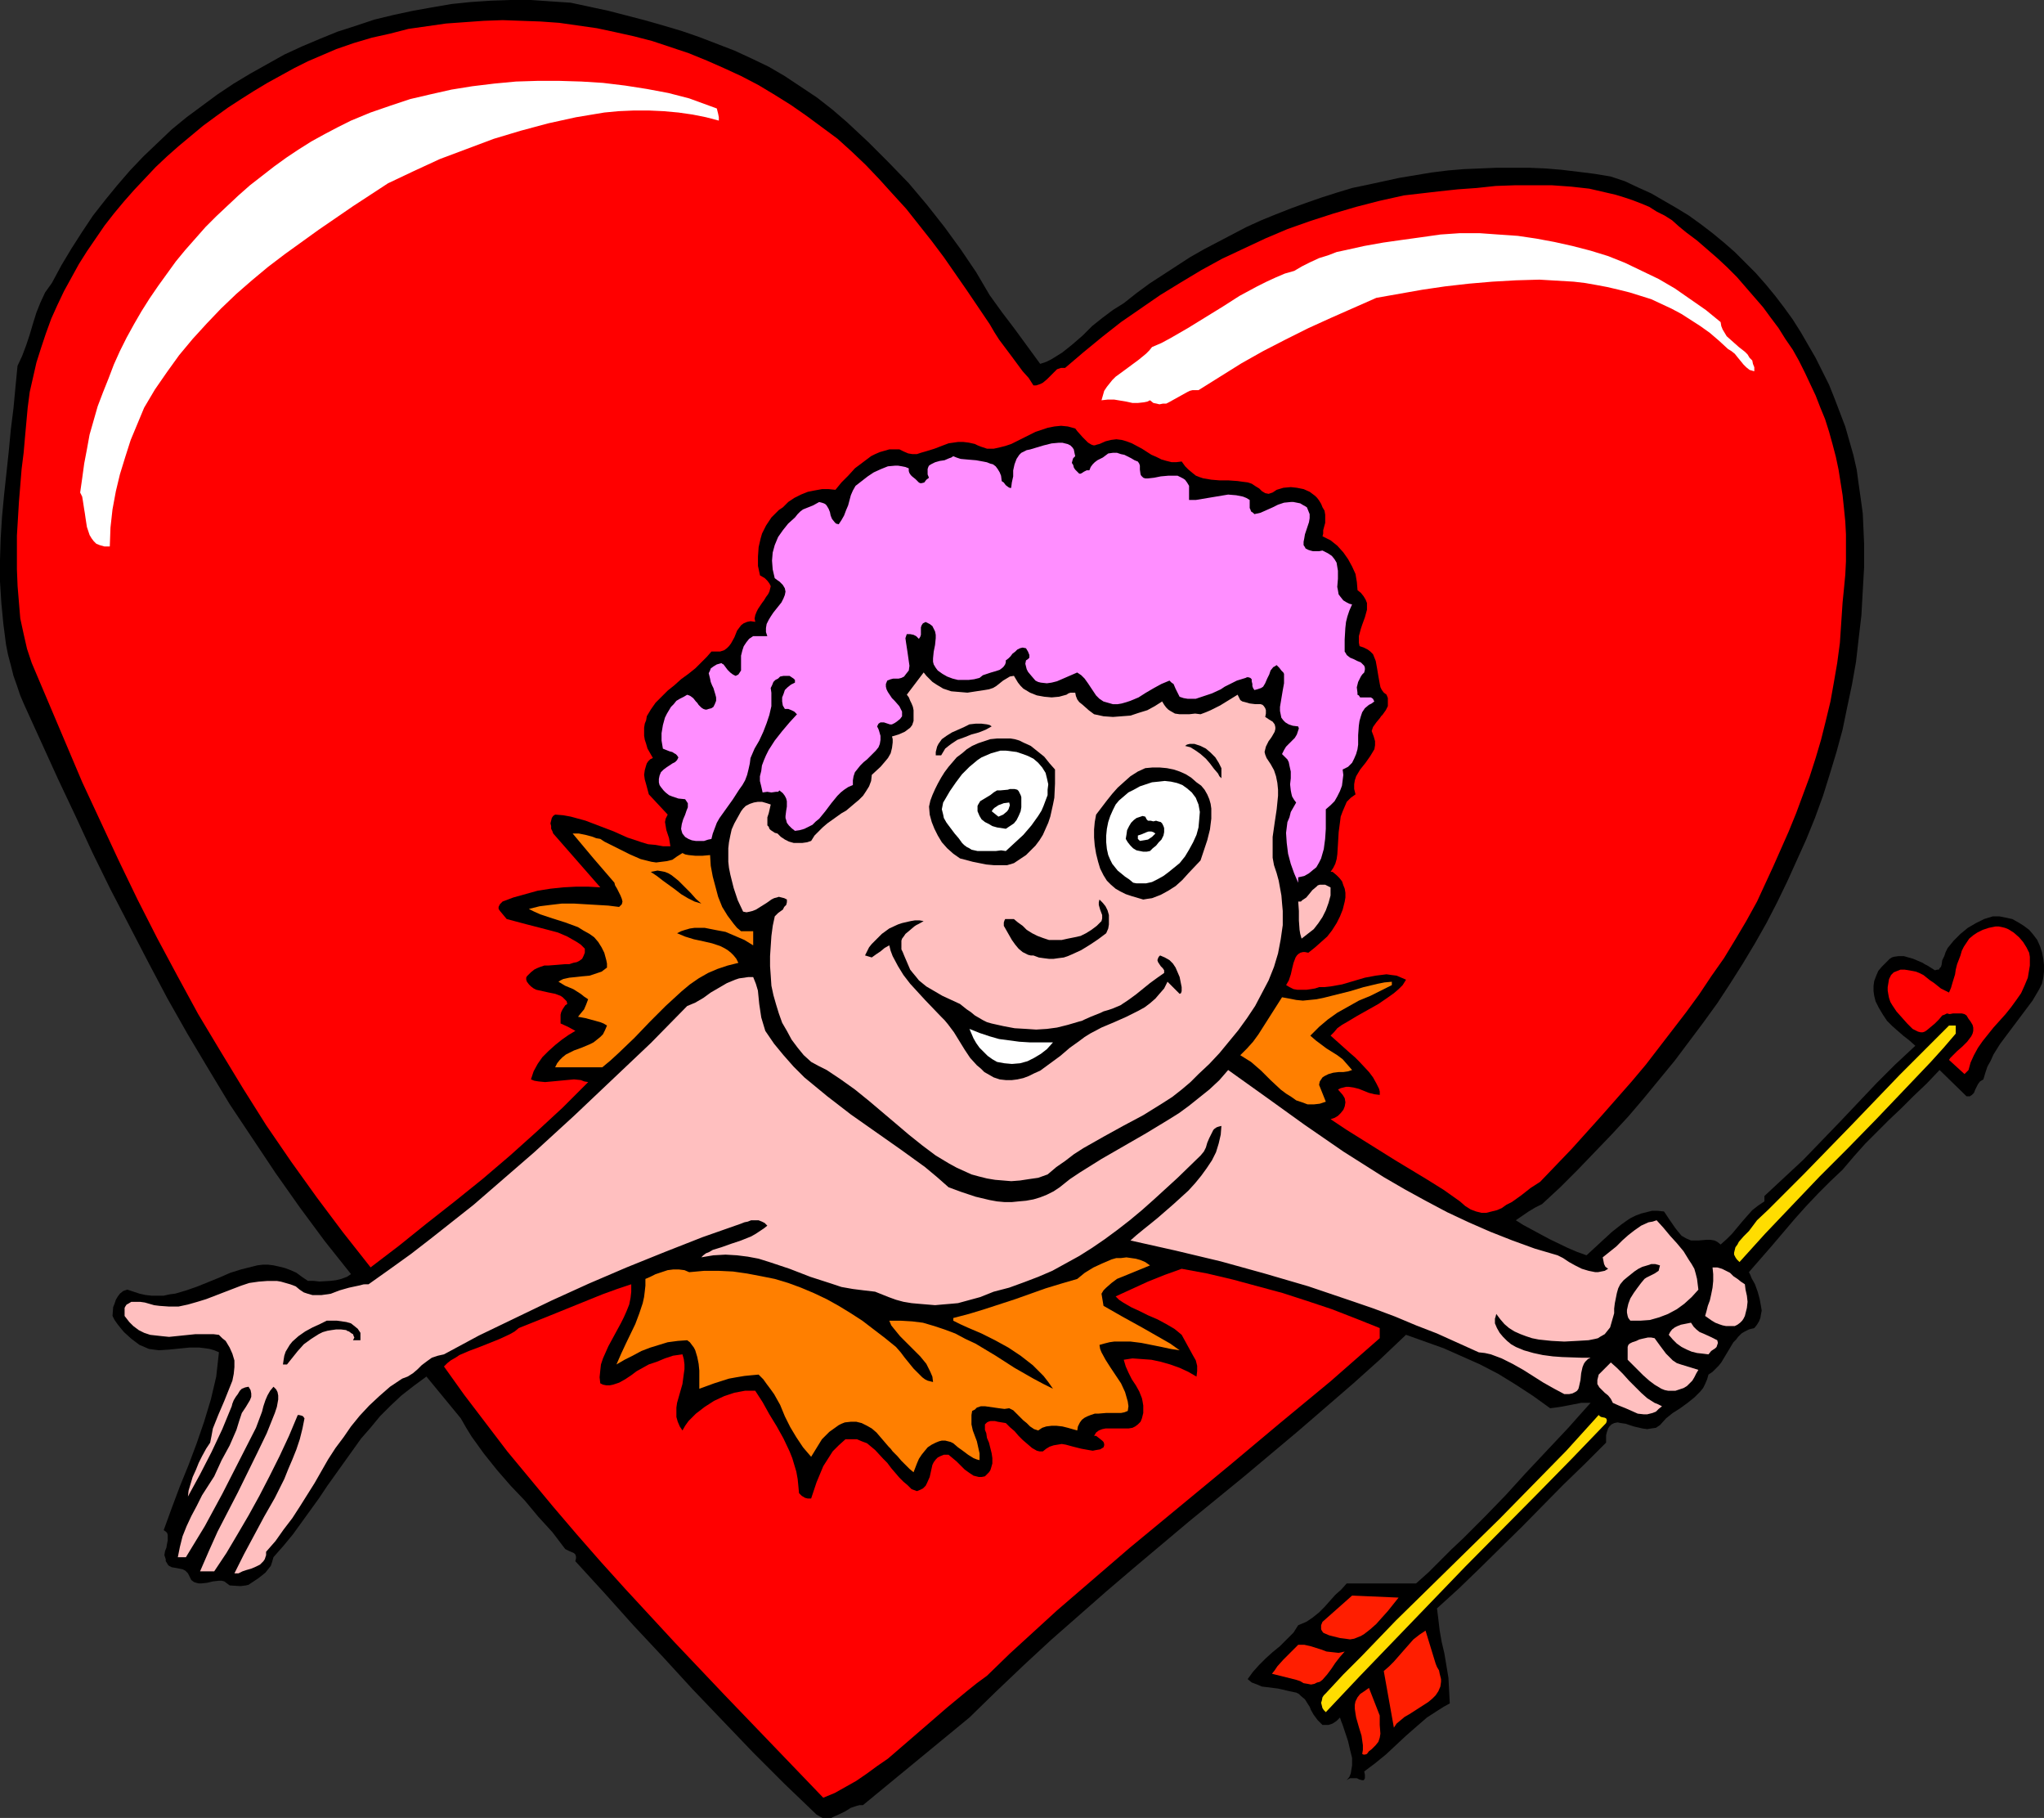 <?xml version="1.0" encoding="UTF-8" standalone="no"?>
<svg
   version="1.0"
   width="129.724mm"
   height="115.347mm"
   id="svg38"
   sodipodi:docname="Cupid &amp; Heart 1.wmf"
   xmlns:inkscape="http://www.inkscape.org/namespaces/inkscape"
   xmlns:sodipodi="http://sodipodi.sourceforge.net/DTD/sodipodi-0.dtd"
   xmlns="http://www.w3.org/2000/svg"
   xmlns:svg="http://www.w3.org/2000/svg">
  <rect width="100%" height="100%" fill="#333333" stroke="none"/>
  <sodipodi:namedview
     id="namedview38"
     pagecolor="#ffffff"
     bordercolor="#000000"
     borderopacity="0.25"
     inkscape:showpageshadow="2"
     inkscape:pageopacity="0.0"
     inkscape:pagecheckerboard="0"
     inkscape:deskcolor="#d1d1d1"
     inkscape:document-units="mm" />
  <defs
     id="defs1">
    <pattern
       id="WMFhbasepattern"
       patternUnits="userSpaceOnUse"
       width="6"
       height="6"
       x="0"
       y="0" />
  </defs>
  <path
     style="fill:#000000;fill-opacity:1;fill-rule:evenodd;stroke:none"
     d="m 203.293,29.409 5.01,4.686 4.848,4.848 4.848,5.009 4.363,5.171 4.202,5.332 3.878,5.332 3.717,5.494 1.616,2.747 1.616,2.747 2.909,4.04 3.07,4.04 6.141,8.402 1.454,-0.485 1.293,-0.646 1.293,-0.808 1.293,-0.808 2.424,-1.939 2.424,-2.101 2.262,-2.262 2.424,-1.939 2.586,-1.939 1.293,-0.808 1.293,-0.808 3.07,-2.424 3.07,-2.262 3.232,-2.101 3.232,-2.101 3.232,-2.101 3.394,-1.939 3.394,-1.777 3.394,-1.777 3.394,-1.777 3.555,-1.616 3.555,-1.454 3.717,-1.454 3.555,-1.293 3.717,-1.293 3.555,-1.131 3.717,-1.131 3.878,-0.808 3.717,-0.808 3.717,-0.808 3.878,-0.646 3.878,-0.646 3.878,-0.485 3.878,-0.323 3.878,-0.162 3.878,-0.162 h 3.878 4.04 l 3.878,0.162 3.878,0.323 4.04,0.485 3.878,0.485 3.878,0.646 3.394,1.131 3.07,1.454 3.232,1.454 3.07,1.777 3.07,1.777 2.909,1.777 2.909,2.101 2.747,2.101 2.747,2.262 2.586,2.262 2.586,2.585 2.424,2.424 2.424,2.747 2.262,2.747 2.101,2.747 2.101,2.909 1.939,3.07 1.778,3.07 1.778,3.07 1.616,3.232 1.616,3.232 1.293,3.232 1.293,3.393 1.293,3.393 0.97,3.393 0.97,3.393 0.808,3.555 0.485,3.555 0.485,3.393 0.485,3.555 0.162,3.555 0.162,3.716 v 5.655 l -0.323,5.655 -0.323,5.817 -0.646,5.494 -0.646,5.655 -0.97,5.494 -1.131,5.332 -1.131,5.494 -1.454,5.332 -1.616,5.332 -1.616,5.171 -1.939,5.332 -2.101,5.171 -2.262,5.009 -2.262,5.009 -2.424,5.009 -2.586,5.009 -2.747,4.848 -2.909,4.848 -3.07,4.848 -3.07,4.686 -3.394,4.686 -3.394,4.524 -3.394,4.524 -3.717,4.524 -3.717,4.524 -3.717,4.363 -4.04,4.363 -4.04,4.201 -4.04,4.201 -4.202,4.201 -4.363,4.04 -1.616,0.808 -1.616,0.97 -3.07,2.101 1.778,1.131 2.101,1.131 4.202,2.262 4.363,2.101 2.262,0.97 2.262,0.808 2.101,-1.939 2.101,-1.939 1.939,-1.777 2.262,-1.777 1.131,-0.808 0.97,-0.646 1.293,-0.646 1.293,-0.485 1.293,-0.323 1.293,-0.323 h 1.454 l 1.454,0.162 1.293,1.939 1.454,2.101 0.646,0.808 0.808,0.97 1.131,0.646 1.131,0.485 h 0.808 0.97 l 1.939,-0.162 h 0.97 l 0.97,0.162 0.646,0.323 0.808,0.646 1.454,-1.293 1.293,-1.293 2.424,-2.909 1.131,-1.293 1.293,-1.454 1.454,-1.131 1.454,-0.97 v -1.293 l 4.686,-4.363 4.686,-4.363 4.363,-4.524 4.363,-4.524 8.726,-9.21 4.525,-4.524 4.848,-4.524 -1.454,-1.293 -1.454,-1.131 -2.586,-2.262 -1.293,-1.293 -0.97,-1.454 -0.97,-1.616 -0.808,-1.616 -0.323,-1.293 -0.162,-1.131 v -1.293 l 0.162,-1.131 0.485,-1.293 0.485,-1.131 0.808,-0.97 0.97,-0.97 0.485,-0.485 0.485,-0.485 0.485,-0.323 0.485,-0.162 1.131,-0.162 h 1.293 l 1.131,0.323 1.131,0.323 2.262,0.97 0.485,0.323 0.646,0.323 1.293,0.808 0.485,0.323 0.646,-0.162 h 0.323 l 0.162,-0.323 0.323,-0.323 0.162,-0.485 0.162,-1.131 0.485,-0.97 0.323,-0.97 0.485,-0.97 1.454,-1.777 1.616,-1.616 1.778,-1.454 1.939,-1.131 1.939,-0.97 2.101,-0.646 h 1.616 l 1.616,0.323 1.454,0.323 1.454,0.808 1.293,0.808 1.293,0.97 0.97,1.131 0.97,1.293 0.646,1.454 0.485,1.454 0.323,1.616 0.162,1.454 v 1.616 l -0.162,1.454 -0.323,1.454 -0.646,1.293 -1.616,2.747 -1.939,2.585 -3.878,5.171 -1.939,2.585 -1.616,2.585 -0.646,1.454 -0.808,1.454 -0.485,1.454 -0.485,1.616 -0.808,0.485 -0.485,0.646 -0.646,1.293 -0.323,0.808 -0.485,0.485 -0.485,0.323 h -0.485 -0.323 l -6.464,-6.302 -3.07,3.232 -3.232,3.07 -2.909,2.909 -2.909,2.747 -5.656,5.655 -2.747,3.07 -2.747,3.232 -2.909,2.747 -2.909,2.909 -2.909,3.07 -2.747,3.07 -5.494,6.463 -5.494,6.302 0.323,0.646 0.323,0.808 0.808,1.454 0.646,1.777 0.485,1.777 0.323,1.777 0.162,0.97 -0.162,0.808 -0.162,0.97 -0.323,0.808 -0.485,0.808 -0.646,0.808 -1.293,0.323 -0.97,0.485 -0.808,0.485 -0.808,0.808 -0.485,0.646 -0.646,0.646 -0.97,1.616 -0.97,1.616 -0.97,1.616 -0.646,0.808 -0.808,0.808 -0.646,0.646 -0.97,0.646 -0.323,1.131 -0.485,1.131 -0.485,0.97 -0.646,0.808 -1.454,1.454 -1.616,1.293 -1.778,1.293 -1.778,1.131 -1.616,1.293 -1.454,1.616 -0.97,0.646 -1.131,0.162 -0.97,0.162 -1.131,-0.162 -2.101,-0.485 -0.97,-0.323 -0.485,-0.162 -0.485,-0.162 -1.131,-0.162 -0.808,-0.162 -0.808,0.162 -0.646,0.323 -0.485,0.485 -0.323,0.485 -0.162,0.485 -0.162,0.485 -0.162,0.646 v 0.808 0.97 l -5.171,5.171 -5.171,5.009 -9.858,10.018 -10.019,9.857 -5.01,4.848 -5.333,4.848 0.323,2.585 0.323,2.747 0.485,2.747 0.646,2.747 0.485,2.909 0.485,2.909 0.162,3.07 0.162,3.07 -1.454,0.808 -1.293,0.808 -2.747,1.777 -2.424,2.101 -2.586,2.262 -4.848,4.524 -2.586,2.101 -2.586,1.939 0.162,0.808 v 0.485 0.323 l -0.162,0.323 -0.162,0.162 h -0.323 l -0.646,-0.162 -0.646,-0.323 h -0.808 -0.808 l -0.323,0.162 -0.485,0.323 0.646,-0.808 0.323,-0.808 0.162,-0.97 0.162,-0.97 v -0.808 -0.97 l -0.485,-1.939 -0.485,-2.101 -0.646,-1.939 -0.646,-1.939 -0.323,-0.808 -0.323,-0.97 -0.808,0.808 -0.97,0.646 -0.97,0.323 h -1.454 l -0.646,-0.646 -0.485,-0.485 -0.97,-1.293 -0.646,-1.131 -0.323,-0.808 -0.323,-0.485 -0.808,-1.293 -0.97,-0.808 -0.485,-0.485 -0.646,-0.323 -0.808,-0.162 -0.808,-0.162 -1.293,-0.323 -1.454,-0.323 -1.293,-0.162 -1.293,-0.162 -1.293,-0.162 -1.131,-0.485 -1.293,-0.485 -0.97,-0.808 1.293,-1.777 1.454,-1.616 1.616,-1.616 1.616,-1.454 1.778,-1.454 1.616,-1.616 1.616,-1.616 1.131,-1.777 1.939,-0.808 1.454,-0.97 1.616,-1.293 1.293,-1.293 2.586,-2.909 1.454,-1.293 1.293,-1.454 h 16.645 l 3.07,-2.747 2.747,-2.747 2.747,-2.747 2.747,-2.585 5.171,-5.171 5.01,-5.171 4.848,-5.332 5.01,-5.332 5.171,-5.494 2.586,-2.909 2.747,-3.07 h -1.131 -1.131 l -2.424,0.485 -2.586,0.485 -1.131,0.162 -1.293,0.162 -4.04,-2.909 -4.202,-2.747 -4.202,-2.585 -4.363,-2.262 -4.363,-1.939 -4.363,-1.939 -4.525,-1.616 -4.525,-1.616 -6.302,5.979 -6.302,5.655 -13.09,11.311 -13.09,10.988 -13.251,10.826 -13.251,11.149 -6.626,5.655 -6.626,5.817 -6.626,5.817 -6.464,5.979 -6.626,6.302 -6.464,6.302 -25.533,21.006 h -0.808 l -0.646,0.162 -1.454,0.485 -1.293,0.808 -1.293,0.646 -1.454,0.646 -0.646,0.323 h -0.646 -0.646 -0.808 l -0.646,-0.323 -0.808,-0.485 -7.757,-7.433 -7.434,-7.433 -7.272,-7.595 -7.272,-7.595 -7.11,-7.756 -7.11,-7.595 -6.949,-7.756 -6.949,-7.595 0.162,-0.646 v -0.485 l -0.162,-0.485 -0.323,-0.323 -1.131,-0.485 -0.97,-0.485 -3.07,-4.04 -3.394,-3.716 -3.232,-3.878 -3.394,-3.555 -3.232,-3.716 -3.232,-4.04 -2.909,-4.04 -1.293,-2.101 -1.293,-2.262 -8.242,-10.018 -3.07,2.262 -2.909,2.262 -2.586,2.424 -2.586,2.585 -2.262,2.747 -2.262,2.585 -4.04,5.655 -4.04,5.655 -1.939,2.909 -2.101,2.909 -2.101,2.909 -2.101,2.909 -2.262,2.747 -2.424,2.747 -0.323,1.131 -0.323,0.97 -0.646,0.808 -0.646,0.808 -1.616,1.293 -1.939,1.293 -0.485,0.323 -0.646,0.162 -1.293,0.162 -2.586,-0.162 -0.646,-0.485 -0.646,-0.485 -0.646,-0.162 h -0.646 l -1.454,0.162 -1.293,0.323 -1.454,0.162 h -0.646 l -0.646,-0.162 -0.485,-0.162 -0.646,-0.485 -0.323,-0.646 -0.485,-0.97 -0.323,-0.323 -0.323,-0.323 -0.646,-0.323 -0.808,-0.162 -0.808,-0.162 -0.97,-0.162 -0.646,-0.323 -0.323,-0.323 -0.162,-0.323 -0.323,-0.485 v -0.485 l -0.323,-0.97 0.162,-0.97 0.323,-0.808 0.162,-0.97 0.162,-0.808 v -0.808 -0.485 l -0.162,-0.485 -0.323,-0.323 -0.485,-0.323 1.939,-5.332 1.939,-5.171 2.101,-5.171 1.939,-5.171 1.778,-5.171 1.616,-5.332 0.646,-2.747 0.646,-2.747 0.323,-2.909 0.323,-2.909 -1.131,-0.485 -1.131,-0.323 -1.131,-0.162 -1.293,-0.162 h -2.424 l -4.848,0.485 -2.424,0.162 -1.293,-0.162 -1.131,-0.162 -1.131,-0.485 -1.131,-0.485 -1.939,-1.454 -1.778,-1.616 -0.808,-0.97 -0.646,-0.808 -0.808,-1.131 -0.485,-0.97 0.162,-2.101 0.323,-0.808 0.323,-0.97 0.485,-0.808 0.485,-0.646 0.808,-0.646 0.97,-0.323 1.454,0.485 1.454,0.485 1.454,0.323 1.454,0.162 h 1.454 1.454 l 1.454,-0.323 1.293,-0.162 2.747,-0.808 2.747,-0.97 5.171,-2.101 2.586,-1.131 2.586,-0.808 2.586,-0.646 1.293,-0.323 1.293,-0.162 h 1.293 l 1.293,0.162 1.454,0.323 1.293,0.323 1.293,0.485 1.454,0.646 1.293,0.97 1.454,0.97 h 1.293 l 1.454,0.162 2.747,-0.162 1.293,-0.162 1.293,-0.323 1.293,-0.485 0.97,-0.646 -6.302,-7.918 -5.979,-8.079 -5.818,-8.241 -5.494,-8.241 -5.494,-8.241 -5.171,-8.564 -5.01,-8.402 -4.848,-8.564 -4.525,-8.564 -4.525,-8.726 -4.525,-8.726 -4.363,-8.887 -4.04,-8.726 -4.202,-8.887 L 5.818,169.018 4.848,166.756 4.04,164.332 3.232,162.07 2.586,159.485 1.939,157.061 1.454,154.637 0.808,149.628 0.323,144.619 0,139.448 v -5.171 l 0.162,-5.171 0.323,-5.171 0.485,-5.171 1.131,-10.503 0.485,-5.171 0.646,-5.171 0.485,-5.171 0.485,-5.009 1.131,-2.424 0.97,-2.585 0.808,-2.424 0.808,-2.747 0.808,-2.585 0.97,-2.424 1.131,-2.424 0.808,-1.131 0.808,-1.131 2.262,-4.201 2.424,-4.04 2.586,-4.04 2.586,-3.878 2.909,-3.716 2.909,-3.555 3.07,-3.555 3.232,-3.393 3.394,-3.232 3.394,-3.232 3.555,-2.909 3.717,-2.747 3.717,-2.747 3.878,-2.585 4.04,-2.424 4.04,-2.262 4.04,-2.262 4.202,-1.939 4.202,-1.777 4.363,-1.777 4.525,-1.454 4.363,-1.454 4.686,-1.131 4.525,-0.97 4.525,-0.808 4.686,-0.808 4.686,-0.485 4.848,-0.323 L 122.493,0 h 4.848 l 4.686,0.323 4.848,0.323 9.05,1.939 8.726,2.262 4.525,1.293 4.363,1.293 4.202,1.454 4.202,1.616 4.202,1.616 4.202,1.939 4.04,1.939 3.878,2.262 3.878,2.585 3.878,2.585 3.717,2.909 z"
     id="path1" />
  <path
     style="fill:#ff0000;fill-opacity:1;fill-rule:evenodd;stroke:none"
     d="m 237.39,77.723 1.131,1.939 1.131,1.777 2.909,3.878 2.747,3.716 1.454,1.616 1.131,1.777 h 0.646 l 0.485,-0.162 0.485,-0.162 0.646,-0.323 0.97,-0.808 0.808,-0.808 0.808,-0.808 0.808,-0.808 0.485,-0.162 0.485,-0.162 h 0.485 0.485 l 4.363,-3.716 4.525,-3.716 4.525,-3.555 4.686,-3.232 4.686,-3.232 5.01,-3.07 4.848,-2.909 5.01,-2.747 5.171,-2.424 5.171,-2.424 5.333,-2.262 5.494,-1.939 5.494,-1.777 5.494,-1.616 5.656,-1.454 5.818,-1.293 4.202,-0.485 4.202,-0.485 4.525,-0.485 4.525,-0.323 4.525,-0.485 4.525,-0.162 h 4.525 4.525 l 4.525,0.323 4.363,0.485 4.202,0.97 2.101,0.485 2.101,0.646 1.939,0.646 2.101,0.808 1.939,0.808 1.778,1.131 1.939,0.97 1.778,1.131 1.616,1.454 1.778,1.454 2.586,1.939 2.424,2.101 2.424,2.101 2.424,2.262 2.262,2.262 2.101,2.424 2.101,2.424 2.101,2.424 1.778,2.424 1.939,2.585 1.616,2.585 1.778,2.585 1.454,2.585 1.454,2.909 1.293,2.747 1.293,2.747 1.131,2.909 1.131,2.747 0.97,3.07 0.808,2.909 0.808,3.07 0.646,3.07 0.485,3.07 0.485,3.07 0.323,3.07 0.323,3.232 0.162,3.07 v 3.232 3.232 l -0.162,3.232 -0.323,3.393 -0.323,3.232 -0.323,4.848 -0.323,4.848 -0.646,4.848 -0.808,4.686 -0.808,4.524 -1.131,4.686 -1.131,4.524 -1.293,4.363 -1.454,4.524 -1.616,4.363 -1.616,4.363 -1.778,4.363 -3.717,8.402 -3.878,8.402 -2.586,4.686 -2.586,4.363 -2.747,4.524 -3.07,4.363 -2.909,4.363 -3.07,4.201 -3.232,4.201 -3.232,4.201 -3.232,4.201 -3.394,4.04 -7.11,8.079 -7.272,8.079 -7.595,7.918 -2.262,1.454 -2.262,1.777 -2.262,1.616 -1.293,0.646 -1.131,0.808 -1.131,0.485 -1.293,0.323 -1.293,0.323 h -1.131 l -1.293,-0.323 -1.293,-0.485 -1.293,-0.808 -1.293,-1.131 -3.878,-2.747 -3.878,-2.424 -7.757,-4.686 -7.757,-4.848 -3.878,-2.424 -3.878,-2.585 0.97,-0.323 0.808,-0.485 0.646,-0.646 0.646,-0.808 0.323,-0.808 0.162,-0.97 -0.162,-0.97 -0.485,-0.808 -1.131,-1.293 v 0 l 0.646,-0.323 0.646,-0.162 0.646,-0.162 h 0.646 l 1.131,0.162 1.293,0.323 2.424,0.97 1.293,0.323 1.293,0.162 v -0.808 l -0.162,-0.646 -0.646,-1.293 -0.808,-1.454 -0.97,-1.293 -2.262,-2.424 -1.131,-1.131 -1.131,-0.97 -4.686,-4.201 0.808,-0.808 0.808,-0.97 1.131,-0.808 1.131,-0.646 2.424,-1.454 2.586,-1.454 2.586,-1.454 2.586,-1.777 1.131,-0.808 1.131,-0.97 0.97,-0.97 0.808,-1.293 -1.131,-0.485 -1.131,-0.485 -1.293,-0.162 -1.131,-0.162 -1.293,0.162 -1.293,0.162 -2.586,0.485 -2.747,0.808 -2.747,0.808 -2.747,0.485 -1.454,0.162 h -1.293 l -0.97,0.323 -0.97,0.162 -1.131,0.162 h -0.97 -1.131 l -0.97,-0.162 -0.97,-0.485 -0.808,-0.485 0.646,-1.131 0.485,-1.454 0.323,-1.454 0.323,-1.293 0.485,-1.293 0.323,-0.485 0.323,-0.323 0.485,-0.323 0.646,-0.162 h 0.485 l 0.808,0.162 1.616,-1.293 1.454,-1.293 1.454,-1.293 1.131,-1.454 1.131,-1.777 0.808,-1.616 0.646,-1.616 0.485,-1.939 0.162,-0.97 v -1.131 l -0.162,-0.97 -0.323,-0.808 -0.323,-0.97 -0.646,-0.808 -0.646,-0.646 -0.97,-0.808 h -0.485 l 0.646,-0.97 0.485,-0.97 0.323,-1.131 0.162,-1.131 0.162,-2.585 0.162,-2.747 0.323,-2.424 0.162,-1.293 0.485,-1.293 0.485,-1.131 0.485,-1.131 0.97,-0.97 1.131,-0.808 -0.323,-1.293 v -1.131 l 0.162,-0.97 0.323,-0.97 0.485,-0.808 0.485,-0.808 1.293,-1.616 1.131,-1.616 0.485,-0.808 0.485,-0.808 0.162,-0.97 v -0.97 l -0.323,-1.131 -0.485,-1.293 0.162,-0.485 0.162,-0.485 0.808,-1.131 0.808,-0.97 0.323,-0.485 0.323,-0.323 0.808,-1.131 0.485,-0.97 v -0.646 -0.646 -0.646 l -0.323,-0.808 -0.646,-0.485 -0.485,-0.646 -0.323,-0.646 -0.162,-0.808 -0.323,-1.777 -0.323,-1.939 -0.323,-1.777 -0.323,-0.808 -0.323,-0.808 -0.646,-0.646 -0.646,-0.485 -0.97,-0.485 -0.97,-0.323 -0.162,-0.808 v -0.808 -0.808 l 0.485,-1.777 0.323,-0.97 0.646,-1.777 0.485,-1.777 v -0.808 -0.808 l -0.323,-0.808 -0.485,-0.808 -0.646,-0.808 -0.808,-0.646 -0.162,-1.939 -0.323,-1.939 -0.808,-1.777 -0.97,-1.777 -1.131,-1.616 -1.454,-1.616 -1.616,-1.293 -1.939,-0.97 0.162,-0.646 v -0.808 l 0.485,-1.777 v -0.97 -0.97 l -0.162,-0.97 -0.485,-0.808 -0.323,-0.808 -0.485,-0.808 -0.485,-0.646 -0.485,-0.485 -1.293,-0.97 -1.454,-0.646 -1.616,-0.323 -1.454,-0.162 -1.778,0.162 -1.616,0.485 -0.485,0.323 -0.485,0.323 -0.485,0.162 -0.485,0.162 -0.808,-0.162 -0.808,-0.485 -0.646,-0.646 -0.808,-0.485 -0.97,-0.646 -0.97,-0.323 -1.293,-0.162 -1.131,-0.162 -2.262,-0.162 h -2.101 l -1.939,-0.162 -1.939,-0.323 -0.97,-0.323 -0.808,-0.323 -0.808,-0.646 -0.97,-0.808 -0.808,-0.808 -0.808,-1.131 -1.293,0.162 h -1.131 l -1.293,-0.323 -1.131,-0.323 -1.293,-0.646 -1.131,-0.485 -2.262,-1.454 -2.424,-1.293 -1.293,-0.485 -1.131,-0.323 -1.293,-0.162 -1.293,0.162 -1.293,0.323 -1.454,0.646 -0.646,0.162 -0.485,0.162 h -0.323 l -0.485,-0.162 -0.808,-0.485 -0.646,-0.646 -0.646,-0.646 -1.293,-1.454 -0.485,-0.646 -1.778,-0.485 -1.616,-0.162 -1.616,0.162 -1.616,0.323 -1.454,0.485 -1.454,0.485 -2.909,1.454 -2.909,1.454 -1.454,0.485 -1.293,0.323 -1.454,0.323 h -1.616 l -1.454,-0.485 -0.808,-0.323 -0.646,-0.323 -1.454,-0.323 -1.293,-0.162 h -1.293 l -1.131,0.162 -1.131,0.162 -1.293,0.485 -2.101,0.808 -2.101,0.646 -1.131,0.323 -0.97,0.323 h -1.131 l -0.97,-0.162 -1.131,-0.485 -0.97,-0.485 h -1.293 -1.131 l -1.131,0.323 -1.131,0.323 -1.131,0.485 -0.97,0.485 -1.939,1.454 -1.939,1.454 -1.616,1.777 -1.616,1.616 -1.454,1.777 -1.616,-0.162 h -1.616 l -1.778,0.323 -1.616,0.323 -1.616,0.646 -1.616,0.808 -1.454,0.97 -1.293,1.293 -0.97,0.646 -0.97,0.97 -0.808,0.808 -0.646,0.97 -0.646,0.97 -0.485,0.97 -0.485,0.97 -0.323,1.131 -0.485,2.101 -0.162,2.262 v 2.262 l 0.485,2.262 1.131,0.646 0.646,0.646 0.485,0.646 0.323,0.646 -0.162,0.646 -0.162,0.646 -0.323,0.646 -0.485,0.646 -0.485,0.808 -0.485,0.646 -0.97,1.454 -0.323,0.646 -0.323,0.808 -0.162,0.808 0.162,0.808 -1.131,-0.162 -0.808,0.162 -0.808,0.323 -0.646,0.485 -0.485,0.646 -0.485,0.646 -0.646,1.616 -0.808,1.454 -0.485,0.646 -0.485,0.485 -0.646,0.485 -0.97,0.323 h -0.97 -1.131 l -1.131,1.293 -1.293,1.293 -1.454,1.454 -1.616,1.293 -1.778,1.293 -1.616,1.454 -1.616,1.293 -1.454,1.454 -1.454,1.454 -1.131,1.616 -0.97,1.616 -0.162,0.97 -0.323,0.808 -0.162,0.97 v 0.97 0.97 l 0.162,0.97 0.323,0.97 0.323,1.131 0.646,1.131 0.646,1.131 -0.646,0.323 -0.485,0.485 -0.323,0.485 -0.162,0.485 -0.323,1.131 -0.162,1.131 0.162,1.131 0.323,1.131 0.646,2.424 4.525,4.848 -0.485,0.97 -0.162,0.808 0.162,0.97 0.162,0.97 0.323,0.97 0.323,0.97 0.162,0.97 0.162,0.97 h -1.778 l -1.778,-0.323 -1.778,-0.162 -1.616,-0.485 -3.394,-1.131 -3.232,-1.454 -3.394,-1.293 -3.394,-1.293 -1.778,-0.485 -1.778,-0.485 -1.778,-0.323 -1.939,-0.162 -0.485,0.323 -0.323,0.485 -0.162,0.646 -0.162,0.646 0.162,0.646 v 0.646 l 0.323,0.646 0.162,0.485 11.312,12.927 -2.909,-0.162 h -2.909 l -3.07,0.162 -3.07,0.323 -3.07,0.485 -2.909,0.808 -2.909,0.808 -2.586,0.97 -0.323,0.323 -0.323,0.323 -0.323,0.646 v 0.485 l 0.323,0.485 0.808,0.97 0.808,0.97 2.424,0.646 2.424,0.646 5.01,1.293 2.424,0.646 2.262,0.97 1.131,0.646 1.131,0.646 0.97,0.646 0.97,0.97 v 0.97 l -0.323,0.808 -0.323,0.646 -0.646,0.485 -0.646,0.323 -0.808,0.162 -0.97,0.323 h -0.97 l -1.939,0.162 -2.101,0.162 h -0.97 l -0.97,0.323 -0.808,0.323 -0.646,0.323 -0.808,0.646 -0.646,0.646 -0.323,0.323 -0.162,0.323 v 0.485 l 0.162,0.485 0.485,0.646 0.485,0.485 0.646,0.485 0.646,0.323 1.454,0.323 1.454,0.323 1.616,0.323 1.293,0.485 0.485,0.323 0.485,0.485 0.485,0.485 0.162,0.646 -0.485,0.323 -0.323,0.485 -0.323,0.485 -0.323,0.646 -0.162,0.646 v 0.646 1.454 l 1.778,0.808 1.778,0.97 -1.616,0.97 -1.616,1.131 -1.616,1.293 -1.616,1.454 -1.454,1.454 -1.131,1.616 -0.97,1.777 -0.323,0.97 -0.323,0.97 0.808,0.323 0.97,0.162 1.616,0.162 1.778,-0.162 3.394,-0.323 1.778,-0.162 1.616,0.162 0.808,0.323 0.97,0.162 -6.141,6.14 -6.302,5.817 -6.302,5.655 -6.626,5.655 -6.626,5.332 -6.787,5.332 -6.626,5.332 -6.787,5.171 -6.626,-8.402 -6.302,-8.402 -6.141,-8.564 -5.979,-8.726 -5.494,-8.726 -5.494,-9.049 -5.333,-8.887 -5.01,-9.21 -4.848,-9.049 -4.686,-9.21 -4.525,-9.372 -4.363,-9.372 -4.363,-9.372 -4.04,-9.534 -4.04,-9.534 -4.04,-9.534 -1.131,-3.393 -0.808,-3.555 -0.808,-3.716 -0.323,-3.878 -0.323,-3.878 -0.162,-4.04 v -4.04 -4.04 l 0.485,-8.079 0.646,-7.918 0.485,-3.878 0.323,-3.716 0.323,-3.555 0.323,-3.555 0.485,-3.716 0.808,-3.555 0.808,-3.555 1.131,-3.555 1.131,-3.393 1.293,-3.555 1.454,-3.232 1.616,-3.393 1.778,-3.232 1.778,-3.232 1.939,-3.07 2.101,-3.07 2.101,-3.07 2.262,-2.909 2.424,-2.909 2.424,-2.747 2.586,-2.747 2.586,-2.747 2.747,-2.585 2.747,-2.424 2.909,-2.424 2.909,-2.424 3.07,-2.262 2.909,-2.101 3.232,-2.101 3.07,-1.939 3.232,-1.939 3.232,-1.777 3.232,-1.777 3.232,-1.616 3.394,-1.454 3.394,-1.454 4.202,-1.454 4.363,-1.293 4.363,-0.97 4.363,-1.131 4.525,-0.646 4.525,-0.646 4.525,-0.323 4.525,-0.323 4.525,-0.162 4.525,0.162 4.525,0.162 4.525,0.323 4.525,0.646 4.525,0.646 4.525,0.97 4.363,0.97 4.363,1.131 4.363,1.454 4.363,1.454 4.363,1.777 4.04,1.777 4.202,1.939 4.04,2.101 4.04,2.424 3.878,2.424 3.717,2.585 3.717,2.747 3.717,2.747 3.394,3.07 3.394,3.232 3.232,3.393 3.07,3.393 3.394,3.716 3.07,3.878 3.07,3.878 2.909,3.878 5.494,7.918 z"
     id="path2" />
  <path
     style="fill:#ffffff;fill-opacity:1;fill-rule:evenodd;stroke:none"
     d="m 171.942,26.015 0.162,0.646 0.162,0.646 0.162,0.808 v 0.808 l -3.07,-0.808 -3.232,-0.646 -3.394,-0.485 -3.555,-0.323 -3.555,-0.162 h -3.555 l -3.717,0.162 -3.394,0.323 -6.787,1.131 -6.626,1.454 -6.626,1.777 -6.464,1.939 -6.464,2.424 -6.464,2.424 -6.302,2.909 -6.141,2.909 -8.403,5.494 -8.242,5.655 -4.04,2.909 -4.04,2.909 -4.04,3.07 -3.878,3.232 -3.717,3.232 -3.717,3.555 -3.394,3.555 -3.394,3.716 -3.232,3.878 -2.909,4.04 -2.909,4.201 -2.586,4.363 -1.616,3.878 -1.616,3.878 -1.293,4.04 -1.293,4.201 -0.97,4.04 -0.808,4.363 -0.485,4.363 -0.162,4.524 h -1.293 l -1.131,-0.323 -0.808,-0.323 -0.646,-0.646 -0.485,-0.646 -0.485,-0.808 -0.323,-0.97 -0.323,-0.97 -0.323,-2.101 -0.162,-1.131 -0.162,-0.97 -0.323,-2.101 -0.162,-0.97 -0.485,-0.97 0.485,-3.393 0.485,-3.555 0.646,-3.393 0.646,-3.555 0.97,-3.393 0.97,-3.393 1.293,-3.393 1.293,-3.232 1.293,-3.393 1.454,-3.232 1.616,-3.232 1.778,-3.232 1.778,-3.07 1.939,-3.07 2.101,-3.07 2.101,-2.909 2.101,-2.909 2.262,-2.747 2.424,-2.747 2.424,-2.747 2.586,-2.585 2.747,-2.585 2.586,-2.424 2.747,-2.424 2.909,-2.262 2.909,-2.262 2.909,-2.101 2.909,-1.939 3.07,-1.939 3.232,-1.777 3.07,-1.616 3.232,-1.616 4.686,-1.939 4.686,-1.616 4.848,-1.616 4.848,-1.131 5.01,-1.131 5.01,-0.808 5.333,-0.646 5.171,-0.485 5.171,-0.162 h 5.171 l 5.333,0.162 5.171,0.323 5.333,0.646 5.171,0.808 5.171,0.97 5.01,1.293 z"
     id="path3" />
  <path
     style="fill:#ffffff;fill-opacity:1;fill-rule:evenodd;stroke:none"
     d="m 412.726,77.238 0.162,0.97 0.323,0.808 0.485,0.808 0.485,0.808 1.454,1.293 1.454,1.293 1.454,1.131 0.646,0.646 0.485,0.808 0.646,0.646 0.162,0.808 0.323,0.808 v 0.97 l -1.131,-0.323 -0.808,-0.646 -0.646,-0.646 -1.454,-1.777 -0.646,-0.808 -0.808,-0.646 -0.808,-0.485 -2.101,-1.939 -2.262,-1.939 -2.262,-1.616 -2.262,-1.454 -2.262,-1.454 -2.424,-1.293 -2.424,-1.131 -2.424,-1.131 -2.586,-0.808 -2.586,-0.808 -2.586,-0.646 -2.747,-0.646 -2.586,-0.485 -2.747,-0.485 -2.747,-0.323 -2.747,-0.162 -5.494,-0.323 -5.656,0.162 -5.656,0.323 -5.656,0.485 -5.656,0.646 -5.494,0.808 -5.494,0.97 -5.494,0.97 -10.989,4.848 -5.333,2.424 -5.494,2.747 -5.333,2.747 -5.171,2.909 -5.171,3.232 -5.171,3.232 h -0.646 -0.808 l -0.646,0.162 -0.646,0.323 -1.454,0.808 -1.454,0.808 -1.454,0.808 -0.646,0.323 h -0.808 l -0.808,0.162 -0.646,-0.162 -0.808,-0.162 -0.808,-0.646 -0.646,0.323 -0.808,0.162 -1.454,0.162 h -1.293 l -1.454,-0.323 -2.909,-0.485 h -1.616 l -1.454,0.162 0.323,-1.131 0.323,-1.131 0.646,-0.97 0.646,-0.808 0.646,-0.808 0.808,-0.808 1.778,-1.293 3.717,-2.747 1.778,-1.454 0.808,-0.808 0.646,-0.808 2.262,-0.97 2.101,-1.131 4.202,-2.424 8.403,-5.171 4.04,-2.585 4.202,-2.262 2.262,-1.131 2.101,-0.97 2.262,-0.97 2.262,-0.646 1.939,-1.131 1.939,-0.97 2.101,-0.97 2.101,-0.646 2.101,-0.808 2.262,-0.485 4.363,-0.97 4.525,-0.808 4.525,-0.646 4.686,-0.646 4.525,-0.646 4.686,-0.323 h 4.686 l 4.525,0.323 4.686,0.323 4.363,0.646 4.363,0.808 4.363,0.97 4.363,1.131 4.202,1.293 4.04,1.616 4.04,1.939 4.04,1.939 3.878,2.262 3.717,2.585 3.717,2.585 z"
     id="path4" />
  <path
     style="fill:#ff8eff;fill-opacity:1;fill-rule:evenodd;stroke:none"
     d="m 257.913,109.393 -0.485,0.485 -0.162,0.485 -0.162,0.646 0.323,0.485 0.162,0.646 0.323,0.485 0.97,0.97 h 0.323 l 0.323,-0.162 0.485,-0.323 0.646,-0.323 h 0.162 0.485 l 0.323,-0.808 0.485,-0.646 0.485,-0.485 0.646,-0.485 0.646,-0.323 0.646,-0.323 0.646,-0.485 0.646,-0.485 1.131,-0.162 h 0.97 l 0.97,0.323 0.808,0.162 1.616,0.808 0.808,0.485 0.808,0.323 0.323,0.485 0.162,0.485 v 0.97 l 0.162,1.131 0.162,0.323 0.485,0.485 0.485,0.162 h 0.646 l 1.454,-0.162 1.616,-0.323 1.778,-0.162 h 1.454 0.808 l 0.646,0.323 0.646,0.323 0.485,0.323 0.485,0.646 0.485,0.808 v 3.393 h 1.616 l 1.939,-0.323 1.939,-0.323 1.939,-0.323 1.939,-0.323 1.939,0.162 0.808,0.162 0.808,0.162 0.808,0.323 0.808,0.485 v 0.97 0.97 l 0.162,0.323 0.162,0.485 0.485,0.323 0.323,0.323 1.454,-0.323 1.454,-0.646 1.454,-0.646 1.293,-0.646 1.454,-0.485 1.616,-0.162 h 0.646 l 0.808,0.162 0.808,0.162 0.808,0.485 0.323,0.162 0.485,0.323 0.323,0.808 0.323,0.808 v 0.97 l -0.162,0.97 -0.646,1.939 -0.323,0.97 -0.162,0.97 -0.162,0.808 v 0.808 l 0.323,0.485 0.162,0.323 0.323,0.162 0.323,0.162 0.485,0.162 0.646,0.162 h 0.646 0.808 l 0.808,-0.162 0.646,0.323 0.646,0.323 0.97,0.646 0.646,0.808 0.485,0.808 0.162,0.97 0.162,0.97 v 1.939 l -0.162,1.939 0.162,0.808 0.162,0.97 0.485,0.646 0.646,0.808 0.808,0.485 0.646,0.323 0.646,0.162 -0.646,1.454 -0.485,1.454 -0.323,1.293 -0.162,1.454 -0.162,2.747 v 2.909 l 0.323,0.485 0.162,0.323 0.808,0.646 0.808,0.323 0.97,0.485 0.808,0.323 0.485,0.485 0.323,0.323 0.162,0.485 v 0.485 l -0.162,0.646 -0.485,0.485 -0.323,0.485 -0.323,0.646 -0.323,0.646 -0.323,1.293 0.162,1.293 v 0.485 l 0.323,0.162 0.323,0.485 h 0.646 0.646 0.646 0.646 l 0.485,0.323 0.162,0.323 0.162,0.323 -0.646,0.485 -0.646,0.323 -0.97,0.808 -0.646,0.97 -0.323,0.97 -0.323,1.131 -0.162,1.131 -0.162,2.262 v 2.262 l -0.162,1.131 -0.323,1.131 -0.485,1.131 -0.485,0.97 -0.97,0.97 -1.293,0.646 0.162,1.293 -0.162,1.293 -0.162,1.293 -0.485,1.293 -0.646,1.293 -0.646,1.131 -0.97,0.97 -1.131,0.97 v 2.262 2.424 l -0.162,2.424 -0.323,2.424 -0.323,1.131 -0.323,1.131 -0.485,0.97 -0.646,1.131 -0.808,0.646 -0.97,0.808 -1.131,0.646 -1.454,0.323 v 0 1.293 l -0.97,-2.262 -0.808,-2.262 -0.646,-2.424 -0.323,-2.585 -0.162,-2.424 0.162,-1.293 0.162,-1.293 0.485,-1.131 0.323,-1.293 0.646,-1.131 0.646,-1.131 -0.485,-0.646 -0.485,-0.808 -0.162,-0.646 -0.162,-0.808 -0.162,-1.454 0.162,-1.454 v -1.616 l -0.323,-1.454 -0.162,-0.808 -0.323,-0.646 -0.646,-0.646 -0.646,-0.646 0.485,-0.97 0.485,-0.808 1.454,-1.454 0.646,-0.646 0.485,-0.808 0.323,-0.97 0.162,-0.485 -0.162,-0.485 -1.293,-0.162 -0.97,-0.323 -0.808,-0.485 -0.485,-0.485 -0.485,-0.646 -0.162,-0.808 -0.162,-0.808 v -0.97 l 0.162,-0.97 0.162,-0.97 0.323,-1.939 0.323,-1.777 v -0.97 -0.808 -0.485 l -0.162,-0.323 -0.485,-0.485 -0.485,-0.646 -0.646,-0.646 -0.485,0.323 -0.323,0.162 -0.646,0.808 -0.323,0.97 -0.485,0.97 -0.485,1.131 -0.485,0.808 -0.485,0.323 -0.485,0.162 -0.485,0.162 -0.646,0.162 -0.323,-0.485 -0.162,-0.485 v -0.485 l -0.162,-0.646 v -0.485 l -0.323,-0.323 -0.485,-0.162 h -0.323 l -0.323,0.162 -2.101,0.646 -1.939,0.97 -0.97,0.485 -0.97,0.646 -2.101,0.97 -1.939,0.646 -1.939,0.646 h -0.97 -0.97 l -0.97,-0.162 -0.97,-0.323 -0.485,-0.97 -0.485,-0.97 -0.485,-1.131 -0.485,-0.323 -0.485,-0.485 -1.939,0.808 -1.778,0.97 -1.939,1.131 -1.778,1.131 -1.939,0.808 -0.97,0.323 -1.131,0.323 -0.97,0.162 h -1.131 l -1.131,-0.323 -1.131,-0.323 -0.97,-0.646 -0.808,-0.808 -1.293,-1.939 -0.646,-0.97 -0.808,-1.131 -0.808,-0.808 -0.97,-0.646 -4.848,2.101 -1.293,0.323 -1.131,0.162 -1.454,-0.162 -0.646,-0.162 -0.646,-0.323 -0.97,-1.131 -0.808,-0.97 -0.323,-0.646 -0.162,-0.646 -0.162,-0.646 0.162,-0.808 0.485,-0.323 0.323,-0.323 v -0.323 -0.323 l -0.323,-0.808 -0.485,-0.808 -0.808,-0.162 -0.646,0.162 -0.646,0.323 -0.485,0.485 -0.646,0.485 -0.485,0.646 -0.485,0.485 -0.646,0.485 v 0.485 l -0.162,0.485 -0.323,0.485 -0.323,0.323 -0.646,0.485 -0.97,0.323 -1.131,0.323 -0.97,0.323 -0.97,0.323 -0.808,0.646 -1.293,0.323 -1.293,0.162 h -1.454 -1.131 l -1.293,-0.323 -1.293,-0.485 -1.131,-0.646 -1.131,-0.808 -0.485,-0.646 -0.485,-0.808 -0.162,-0.646 v -0.808 l 0.162,-1.616 0.323,-1.616 0.162,-1.616 v -0.808 l -0.162,-0.808 -0.323,-0.646 -0.323,-0.646 -0.646,-0.485 -0.97,-0.485 -0.323,0.162 -0.323,0.162 -0.323,0.485 -0.162,0.485 v 1.293 0.485 l -0.162,0.485 -0.323,0.485 -0.646,-0.646 -0.646,-0.323 -0.808,-0.162 h -0.808 l -0.323,0.97 0.162,1.131 0.323,2.101 0.323,2.262 0.162,1.131 -0.162,1.131 -0.646,0.808 -0.485,0.646 -0.646,0.323 -0.646,0.162 h -1.293 l -0.646,0.162 -0.808,0.323 -0.323,0.808 v 0.646 l 0.162,0.646 0.323,0.646 0.97,1.454 0.646,0.646 1.131,1.293 0.323,0.646 0.323,0.646 v 0.646 0.485 l -0.485,0.646 -0.808,0.646 -0.485,0.323 -0.646,0.323 h -0.485 l -0.485,-0.162 -0.97,-0.323 h -0.323 -0.485 l -0.485,0.323 -0.323,0.646 0.323,0.646 0.162,0.485 0.323,1.131 v 0.97 l -0.162,0.97 -0.323,0.808 -0.646,0.808 -1.454,1.454 -0.646,0.646 -0.808,0.646 -0.808,0.808 -0.646,0.808 -0.646,0.808 -0.323,0.97 -0.162,0.97 v 1.131 l -1.131,0.485 -0.97,0.646 -0.808,0.646 -0.808,0.808 -1.454,1.777 -1.454,1.939 -1.454,1.777 -0.808,0.646 -0.808,0.808 -0.97,0.485 -0.97,0.485 -1.131,0.323 -1.131,0.162 -0.808,-0.646 -0.646,-0.646 -0.485,-0.646 -0.162,-0.646 -0.162,-0.485 v -0.485 l 0.162,-1.293 0.162,-0.97 v -0.646 -0.646 l -0.162,-0.646 -0.323,-0.646 -0.485,-0.646 -0.808,-0.646 -0.323,0.323 h -0.485 l -1.131,0.162 -0.97,-0.162 -1.131,0.162 -0.323,-1.454 -0.323,-1.293 v -1.131 l 0.323,-1.293 0.162,-1.293 0.485,-1.293 0.485,-1.131 0.646,-1.293 1.454,-2.262 1.778,-2.262 1.778,-2.101 1.778,-1.939 -0.646,-0.646 -0.646,-0.323 -0.808,-0.323 h -0.808 l -0.485,-0.808 -0.162,-0.97 v -0.97 l 0.323,-0.808 0.323,-0.97 0.646,-0.646 0.808,-0.646 0.97,-0.485 v -0.323 -0.323 l -0.323,-0.323 -0.485,-0.323 -0.485,-0.323 h -0.808 -0.646 l -0.808,0.162 -0.485,0.485 -0.646,0.323 -0.485,0.485 -0.323,0.808 -0.323,0.646 0.162,1.131 v 1.131 2.101 l -0.485,2.101 -0.646,1.939 -0.808,2.101 -0.97,2.101 -1.131,1.939 -0.97,2.262 -0.162,1.293 -0.323,1.454 -0.323,1.293 -0.485,1.293 -0.646,1.131 -0.808,1.131 -1.454,2.262 -1.616,2.262 -1.616,2.262 -0.646,1.131 -0.485,1.293 -0.485,1.293 -0.323,1.293 -0.808,0.162 -0.97,0.323 h -0.808 -1.131 l -0.97,-0.162 -0.808,-0.323 -0.808,-0.485 -0.646,-0.808 -0.162,-0.485 -0.162,-0.646 0.162,-1.131 0.323,-1.131 0.485,-1.131 0.323,-0.97 0.323,-0.808 v -0.485 -0.485 l -0.323,-0.485 -0.323,-0.485 -1.616,-0.162 -1.454,-0.485 -0.808,-0.323 -0.808,-0.646 -0.485,-0.485 -0.646,-0.808 -0.323,-0.485 -0.162,-0.646 v -0.485 -0.323 l 0.162,-0.808 0.323,-0.808 0.646,-0.646 0.646,-0.485 1.454,-0.97 0.646,-0.323 0.485,-0.485 0.162,-0.323 0.162,-0.323 -0.323,-0.485 -0.323,-0.323 -0.323,-0.162 -0.485,-0.323 -0.646,-0.162 -0.808,-0.323 -0.808,-0.323 -0.323,-1.939 v -1.777 l 0.323,-1.939 0.485,-1.777 0.485,-0.97 0.485,-0.808 0.485,-0.808 0.646,-0.646 0.646,-0.808 0.808,-0.485 0.97,-0.485 0.808,-0.485 0.485,0.162 0.323,0.162 0.646,0.485 0.646,0.808 0.323,0.323 0.323,0.485 0.646,0.646 0.485,0.323 0.485,0.162 h 0.323 l 0.485,-0.162 0.646,-0.162 0.485,-0.323 0.323,-0.646 0.323,-0.808 v -0.808 l -0.162,-0.646 -0.485,-1.616 -0.323,-0.646 -0.323,-0.808 -0.162,-0.808 -0.162,-0.646 -0.162,-0.646 0.323,-0.646 0.162,-0.485 0.646,-0.485 0.808,-0.485 1.131,-0.323 0.162,0.162 0.323,0.162 0.485,0.646 0.485,0.646 0.646,0.646 0.646,0.485 0.323,0.162 0.323,0.162 0.323,-0.162 0.323,-0.162 0.323,-0.485 0.323,-0.485 v -2.424 -1.131 l 0.323,-1.293 0.323,-0.97 0.646,-0.97 0.646,-0.808 0.97,-0.646 h 3.394 l -0.323,-0.97 v -0.97 l 0.162,-0.97 0.485,-0.97 0.485,-0.808 0.646,-0.97 0.646,-0.808 0.646,-0.808 0.646,-0.808 0.485,-0.97 0.323,-0.808 0.162,-0.808 -0.162,-0.808 -0.485,-0.808 -0.323,-0.323 -0.485,-0.485 -0.485,-0.323 -0.646,-0.485 -0.485,-2.101 -0.162,-2.101 0.162,-1.939 0.485,-1.777 0.808,-1.939 1.131,-1.616 1.293,-1.616 1.616,-1.454 0.646,-0.808 0.646,-0.646 0.646,-0.485 0.808,-0.323 1.616,-0.646 1.454,-0.808 0.646,0.162 0.485,0.162 0.323,0.162 0.323,0.323 0.485,0.808 0.323,0.808 0.162,0.808 0.323,0.808 0.646,0.808 0.323,0.323 0.646,0.162 0.646,-0.97 0.646,-1.131 0.485,-1.293 0.485,-1.131 0.646,-2.424 0.485,-1.131 0.646,-1.131 1.454,-1.131 1.454,-1.131 1.454,-0.97 1.778,-0.808 1.616,-0.646 1.778,-0.162 h 0.646 l 0.97,0.162 0.808,0.162 0.808,0.323 v 0.646 l 0.162,0.485 0.323,0.485 0.323,0.323 0.808,0.646 0.808,0.808 0.323,0.162 h 0.323 l 0.646,-0.162 0.485,-0.646 0.646,-0.485 -0.323,-0.808 v -0.646 -0.646 l 0.162,-0.485 0.162,-0.323 0.485,-0.323 0.97,-0.485 1.131,-0.323 1.131,-0.162 1.131,-0.485 0.485,-0.162 0.485,-0.323 0.808,0.323 0.97,0.323 1.778,0.162 1.939,0.162 1.778,0.323 0.808,0.162 0.808,0.323 0.646,0.162 0.646,0.485 0.485,0.646 0.485,0.808 0.323,0.808 0.162,1.293 0.485,0.323 0.485,0.646 0.646,0.485 0.323,0.162 h 0.323 l 0.162,-1.293 0.323,-1.454 v -1.454 l 0.323,-1.454 0.485,-1.293 0.323,-0.485 0.323,-0.485 0.485,-0.485 0.646,-0.323 0.646,-0.323 0.808,-0.162 1.616,-0.485 1.616,-0.485 1.939,-0.485 1.778,-0.162 h 0.808 l 0.646,0.162 0.646,0.162 0.646,0.323 0.485,0.485 0.323,0.485 0.162,0.808 z"
     id="path5" />
  <path
     style="fill:#ffbfbf;fill-opacity:1;fill-rule:evenodd;stroke:none"
     d="m 236.259,165.463 0.97,-0.162 0.97,-0.323 0.808,-0.485 0.808,-0.646 0.808,-0.646 0.808,-0.485 0.808,-0.485 0.97,-0.162 0.485,0.808 0.485,0.808 0.646,0.808 0.646,0.646 0.808,0.485 0.808,0.485 0.808,0.323 0.808,0.323 1.778,0.323 1.778,0.162 1.778,-0.162 1.778,-0.485 0.485,-0.323 0.485,-0.162 h 1.131 l 0.162,0.808 0.323,0.808 0.485,0.646 0.808,0.646 1.454,1.293 1.293,0.97 2.262,0.485 2.262,0.162 2.101,-0.162 2.101,-0.162 1.939,-0.646 2.101,-0.646 1.778,-0.97 1.778,-1.131 0.485,0.808 0.485,0.646 0.485,0.485 0.485,0.323 1.131,0.646 1.131,0.162 h 1.131 1.131 l 1.454,-0.162 1.293,0.162 1.293,-0.485 1.131,-0.485 2.262,-1.131 2.101,-1.293 2.101,-1.293 0.323,0.646 0.323,0.646 0.485,0.323 0.646,0.162 1.131,0.323 1.293,0.162 h 1.293 l 0.485,0.162 0.323,0.323 0.323,0.485 0.162,0.485 v 0.808 l -0.162,0.808 0.97,0.646 0.808,0.485 0.485,0.646 0.162,0.646 v 0.485 l -0.162,0.646 -0.646,1.131 -0.323,0.485 -0.485,0.646 -0.646,1.293 -0.162,0.646 -0.162,0.646 0.162,0.646 0.323,0.808 0.97,1.454 0.808,1.454 0.485,1.454 0.323,1.616 0.162,1.616 v 1.454 l -0.323,3.232 -0.485,3.232 -0.485,3.393 v 1.616 1.777 1.616 l 0.323,1.777 0.646,1.939 0.485,1.777 0.323,1.777 0.323,1.777 0.162,1.939 0.162,1.777 v 1.777 1.616 l -0.485,3.393 -0.646,3.393 -0.97,3.232 -1.293,3.232 -1.616,3.07 -1.616,3.07 -1.939,2.909 -2.101,2.909 -2.262,2.747 -2.262,2.747 -2.424,2.585 -2.586,2.424 -1.939,1.939 -2.101,1.777 -2.262,1.777 -2.262,1.454 -4.686,2.909 -4.848,2.585 -4.686,2.585 -4.848,2.747 -2.262,1.454 -2.101,1.616 -2.101,1.454 -2.101,1.777 -2.262,0.808 -2.262,0.323 -2.101,0.323 -2.101,0.162 -1.939,-0.162 -1.939,-0.162 -1.939,-0.323 -1.939,-0.485 -1.778,-0.485 -1.778,-0.808 -1.778,-0.808 -1.778,-0.97 -3.232,-1.939 -3.232,-2.424 -3.232,-2.585 -3.232,-2.747 -6.302,-5.332 -3.394,-2.747 -3.394,-2.424 -3.394,-2.262 -1.939,-0.97 -1.778,-0.97 -1.778,-1.616 -1.454,-1.777 -1.454,-1.939 -1.131,-2.101 -1.131,-1.939 -0.808,-2.262 -0.646,-2.101 -0.646,-2.262 -0.485,-2.262 -0.162,-2.424 -0.162,-2.262 v -2.424 l 0.162,-2.424 0.162,-2.424 0.323,-2.424 0.485,-2.262 0.808,-0.808 1.131,-0.808 0.323,-0.646 0.485,-0.485 0.162,-0.646 v -0.646 l -0.646,-0.323 -0.646,-0.162 -0.646,-0.162 -0.485,0.162 -0.646,0.162 -0.646,0.323 -1.131,0.808 -1.293,0.808 -1.293,0.808 -0.808,0.323 -0.646,0.162 -0.808,0.162 -0.808,-0.162 -1.293,-2.747 -0.97,-2.909 -0.808,-3.232 -0.323,-1.616 -0.162,-1.454 v -1.616 -1.616 l 0.162,-1.454 0.323,-1.616 0.323,-1.454 0.646,-1.454 0.808,-1.454 0.808,-1.454 0.485,-0.646 0.646,-0.646 0.97,-0.485 0.97,-0.323 0.97,-0.162 h 0.97 l 1.131,0.323 0.97,0.323 -0.485,2.101 -0.323,0.97 v 0.97 0.97 l 0.323,0.323 0.162,0.485 0.323,0.323 0.485,0.323 0.485,0.323 0.646,0.162 0.808,0.808 0.97,0.646 0.97,0.485 1.131,0.323 h 0.97 1.131 l 1.131,-0.162 0.97,-0.323 0.808,-1.293 0.97,-0.97 0.97,-0.97 1.131,-0.97 2.262,-1.616 1.131,-0.808 1.131,-0.646 2.101,-1.777 0.97,-0.808 0.97,-0.97 0.646,-0.97 0.808,-1.293 0.485,-1.293 0.162,-1.454 2.101,-1.939 0.97,-1.131 0.808,-0.97 0.646,-1.131 0.323,-1.293 0.162,-1.293 v -0.808 l -0.162,-0.646 1.616,-0.485 1.454,-0.646 0.646,-0.485 0.646,-0.485 0.485,-0.646 0.323,-0.97 v -1.777 -0.808 l -0.162,-0.808 -0.323,-0.808 -0.323,-0.646 -0.323,-0.808 -0.485,-0.646 4.04,-5.332 0.646,0.808 0.808,0.808 0.646,0.646 0.97,0.646 0.808,0.485 0.808,0.485 1.939,0.646 1.939,0.162 1.939,0.162 2.101,-0.323 z"
     id="path6" />
  <path
     style="fill:#000000;fill-opacity:1;fill-rule:evenodd;stroke:none"
     d="m 237.875,174.189 -1.454,0.808 -1.616,0.646 -1.778,0.485 -1.616,0.646 -1.778,0.646 -1.454,0.97 -0.646,0.485 -0.808,0.646 -0.485,0.808 -0.485,0.808 h -1.293 v -0.808 l 0.162,-0.646 0.162,-0.646 0.323,-0.646 0.808,-1.131 1.131,-0.808 1.293,-0.808 1.454,-0.646 1.454,-0.646 1.293,-0.646 1.454,-0.162 h 1.454 l 1.293,0.162 0.646,0.162 z"
     id="path7" />
  <path
     style="fill:#000000;fill-opacity:1;fill-rule:evenodd;stroke:none"
     d="m 253.065,184.53 v 3.393 l -0.162,3.393 -0.323,1.616 -0.323,1.454 -0.323,1.454 -0.485,1.454 -0.646,1.454 -0.646,1.454 -0.808,1.293 -0.97,1.293 -1.131,1.131 -1.131,1.131 -1.454,0.97 -1.454,0.97 -1.616,0.485 h -1.616 -1.616 l -1.778,-0.162 -1.616,-0.323 -1.616,-0.323 -3.07,-0.808 -1.616,-1.131 -1.454,-1.293 -1.293,-1.454 -0.97,-1.616 -0.808,-1.616 -0.646,-1.616 -0.485,-1.777 -0.162,-1.939 0.323,-1.454 0.485,-1.293 0.646,-1.454 0.646,-1.293 0.808,-1.454 0.808,-1.293 0.97,-1.293 0.97,-1.131 0.97,-1.131 1.293,-0.97 1.131,-0.97 1.293,-0.808 1.454,-0.646 1.454,-0.485 1.454,-0.485 1.616,-0.162 h 1.131 0.97 1.131 l 0.97,0.162 1.131,0.323 0.97,0.485 1.778,0.808 1.616,1.293 1.616,1.293 1.293,1.616 z"
     id="path8" />
  <path
     style="fill:#000000;fill-opacity:1;fill-rule:evenodd;stroke:none"
     d="m 292.98,184.046 v 2.585 l -0.485,-0.485 -0.323,-0.646 -0.97,-1.131 -0.97,-1.293 -0.97,-1.131 -1.293,-1.131 -1.131,-0.808 -1.293,-0.808 -1.293,-0.323 0.485,-0.323 0.646,-0.162 h 0.646 0.485 l 1.454,0.485 1.293,0.646 1.131,0.97 1.131,1.131 0.808,1.293 0.646,1.293 z"
     id="path9" />
  <path
     style="fill:#ffffff;fill-opacity:1;fill-rule:evenodd;stroke:none"
     d="m 250.803,185.338 0.323,1.293 0.323,1.454 -0.162,1.293 v 1.293 l -0.485,1.293 -0.485,1.293 -0.485,1.131 -0.808,1.293 -1.616,2.262 -1.939,2.262 -2.101,1.939 -2.101,1.939 -1.131,-0.162 -1.293,0.162 h -2.909 -1.454 l -1.454,-0.323 -0.485,-0.323 -0.646,-0.323 -0.646,-0.485 -0.485,-0.485 -0.808,-1.131 -0.97,-1.131 -0.97,-1.293 -0.97,-1.293 -0.646,-1.131 -0.162,-0.808 -0.162,-0.646 -0.162,-0.646 0.162,-0.808 0.162,-0.808 0.485,-0.808 1.131,-1.939 1.454,-2.101 1.454,-1.939 1.778,-1.777 0.97,-0.808 0.97,-0.808 0.97,-0.646 1.131,-0.485 1.131,-0.485 1.131,-0.323 1.131,-0.323 h 1.293 l 1.293,0.162 1.293,0.162 1.454,0.485 1.293,0.485 1.293,0.646 1.131,0.97 0.97,1.131 z"
     id="path10" />
  <path
     style="fill:#000000;fill-opacity:1;fill-rule:evenodd;stroke:none"
     d="m 287.001,187.601 1.131,0.808 0.808,0.97 0.646,1.131 0.485,1.131 0.323,1.131 0.162,1.131 v 1.293 1.131 l -0.323,2.585 -0.646,2.585 -0.808,2.424 -0.808,2.424 -2.909,3.07 -1.454,1.616 -1.616,1.454 -1.778,1.131 -1.778,0.97 -2.101,0.808 -1.131,0.162 -0.97,0.162 -2.747,-0.808 -1.454,-0.485 -1.293,-0.646 -1.131,-0.646 -1.131,-0.97 -0.97,-0.97 -0.808,-1.293 -0.808,-1.616 -0.485,-1.616 -0.485,-1.939 -0.323,-1.939 -0.162,-1.939 v -1.939 l 0.162,-1.777 0.323,-1.777 2.586,-3.393 1.293,-1.616 1.293,-1.454 1.616,-1.454 1.454,-1.293 1.778,-1.131 1.778,-0.808 1.778,-0.162 h 1.616 l 1.778,0.162 1.616,0.323 1.454,0.485 1.454,0.646 1.293,0.808 z"
     id="path11" />
  <path
     style="fill:#ffffff;fill-opacity:1;fill-rule:evenodd;stroke:none"
     d="m 287.486,192.933 0.323,1.777 -0.162,1.939 -0.162,1.777 -0.485,1.777 -0.808,1.777 -0.97,1.777 -0.97,1.616 -1.293,1.616 -2.586,2.101 -1.293,0.97 -1.454,0.808 -1.293,0.646 -1.454,0.323 h -1.616 -0.646 l -0.808,-0.162 -0.97,-0.808 -0.97,-0.646 -1.778,-1.454 -0.646,-0.808 -0.646,-0.808 -0.485,-0.97 -0.485,-1.131 -0.323,-1.454 -0.162,-1.616 v -1.616 l 0.162,-1.616 0.323,-1.616 0.485,-1.454 0.646,-1.454 0.646,-1.293 0.808,-0.97 1.131,-0.97 1.131,-0.97 1.293,-0.646 1.454,-0.808 1.454,-0.485 1.454,-0.485 1.616,-0.162 1.454,-0.162 1.454,0.162 1.454,0.323 1.293,0.485 1.131,0.808 1.131,0.97 0.97,1.293 0.323,0.808 z"
     id="path12" />
  <path
     style="fill:#000000;fill-opacity:1;fill-rule:evenodd;stroke:none"
     d="m 244.985,191.155 v 1.131 1.293 l -0.162,0.97 -0.485,1.131 -0.485,0.97 -0.646,0.808 -0.97,0.646 -0.97,0.646 -2.101,-0.323 -1.131,-0.323 -0.808,-0.485 -0.97,-0.485 -0.808,-0.646 -0.485,-0.808 -0.485,-1.131 v -0.485 -0.485 -0.323 l 0.162,-0.323 0.485,-0.808 0.808,-0.485 0.808,-0.485 0.808,-0.485 0.808,-0.646 0.808,-0.485 h 0.808 l 1.778,-0.162 0.485,-0.162 h 1.131 l 0.646,0.162 0.323,0.323 0.162,0.323 0.323,0.646 z"
     id="path13" />
  <path
     style="fill:#ffffff;fill-opacity:1;fill-rule:evenodd;stroke:none"
     d="m 242.077,192.448 0.162,0.646 -0.162,0.485 -0.162,0.485 -0.323,0.485 -0.97,0.808 -1.131,0.485 -1.616,-1.293 0.323,-0.485 0.323,-0.323 0.485,-0.323 0.485,-0.323 1.293,-0.485 z"
     id="path14" />
  <path
     style="fill:#000000;fill-opacity:1;fill-rule:evenodd;stroke:none"
     d="m 278.76,197.457 0.323,0.646 0.162,0.485 v 0.485 0.485 l -0.162,0.808 -0.485,0.97 -0.646,0.646 -0.646,0.808 -0.808,0.646 -0.646,0.646 -0.808,0.162 h -0.808 l -0.808,-0.162 -0.808,-0.162 -0.808,-0.485 -0.646,-0.646 -0.646,-0.808 -0.485,-0.808 0.162,-0.97 0.162,-1.131 0.485,-0.97 0.485,-0.808 0.646,-0.646 0.646,-0.485 0.97,-0.323 0.485,-0.162 0.646,0.162 0.162,0.323 0.162,0.323 0.323,0.323 h 0.646 l 0.646,0.162 0.646,-0.162 0.485,0.162 0.646,0.162 z"
     id="path15" />
  <path
     style="fill:#ff7f00;fill-opacity:1;fill-rule:evenodd;stroke:none"
     d="m 163.701,204.567 0.646,0.323 0.808,0.162 1.616,0.162 h 1.778 l 1.778,-0.162 0.162,2.585 0.485,2.585 0.646,2.424 0.646,2.424 0.97,2.424 1.293,2.101 1.454,1.939 0.808,0.97 0.97,0.808 h 2.909 v 3.393 l -2.101,-1.293 -2.262,-0.97 -2.262,-0.97 -2.586,-0.485 -2.424,-0.485 h -1.293 -1.131 l -1.131,0.162 -1.131,0.323 -0.97,0.323 -0.97,0.485 1.939,0.808 2.101,0.646 2.262,0.485 2.101,0.485 1.939,0.646 0.97,0.485 0.808,0.485 0.808,0.646 0.646,0.646 0.646,0.808 0.485,0.97 -2.586,0.646 -2.424,0.808 -2.262,0.97 -2.262,1.293 -2.101,1.454 -1.939,1.616 -1.939,1.777 -1.939,1.777 -3.717,3.716 -3.717,3.878 -3.878,3.716 -1.939,1.777 -1.939,1.616 h -11.312 l 0.485,-0.97 0.646,-0.808 0.646,-0.646 0.808,-0.646 1.939,-0.97 1.778,-0.646 1.939,-0.808 0.97,-0.485 0.808,-0.646 0.808,-0.646 0.646,-0.646 0.485,-0.97 0.485,-1.131 -0.808,-0.485 -0.808,-0.323 -1.778,-0.485 -1.778,-0.485 -1.778,-0.323 0.646,-0.808 0.808,-0.97 0.485,-1.131 0.485,-1.293 -0.97,-0.646 -0.808,-0.646 -1.778,-1.131 -1.939,-0.808 -1.616,-0.97 0.485,-0.323 0.646,-0.323 1.454,-0.323 1.616,-0.162 1.454,-0.162 1.778,-0.162 1.454,-0.485 1.454,-0.485 0.646,-0.485 0.646,-0.485 v -0.97 l -0.162,-0.808 -0.485,-1.777 -0.646,-1.293 -0.808,-1.293 -0.97,-1.131 -1.131,-0.808 -1.454,-0.808 -1.293,-0.808 -3.07,-1.131 -3.07,-0.97 -2.909,-0.97 -1.454,-0.646 -1.293,-0.646 2.586,-0.646 2.586,-0.323 2.747,-0.323 h 2.909 l 2.747,0.162 2.747,0.162 2.747,0.162 2.586,0.323 0.323,-0.323 0.323,-0.323 0.162,-0.646 -0.162,-0.646 -0.323,-0.808 -0.808,-1.616 -0.485,-0.808 -0.162,-0.646 -5.01,-5.817 -5.01,-5.979 h 0.646 0.808 l 1.616,0.323 1.778,0.485 0.808,0.323 0.97,0.162 0.97,0.646 1.293,0.646 2.262,1.131 2.586,1.293 2.586,1.131 1.293,0.323 1.293,0.323 1.131,0.162 1.293,-0.162 1.293,-0.162 1.293,-0.323 1.131,-0.808 z"
     id="path16" />
  <path
     style="fill:#ffffff;fill-opacity:1;fill-rule:evenodd;stroke:none"
     d="m 277.144,199.881 -0.808,0.808 -0.97,0.646 -0.97,0.162 -0.97,0.162 -0.162,-0.162 -0.323,-0.323 v -0.323 -0.485 l 0.97,-0.323 1.131,-0.485 0.485,-0.162 h 0.646 l 0.485,0.162 z"
     id="path17" />
  <path
     style="fill:#000000;fill-opacity:1;fill-rule:evenodd;stroke:none"
     d="m 168.225,216.686 -1.616,-0.485 -1.616,-0.808 -1.616,-0.97 -1.454,-1.131 -2.909,-2.101 -1.454,-1.131 -1.454,-0.97 0.808,-0.162 0.808,-0.162 0.97,0.162 0.808,0.162 0.808,0.323 0.808,0.485 1.616,1.293 1.454,1.454 1.454,1.454 1.293,1.454 z"
     id="path18" />
  <path
     style="fill:#ffbfbf;fill-opacity:1;fill-rule:evenodd;stroke:none"
     d="m 319.16,212.808 v 1.939 l -0.485,1.777 -0.646,1.777 -0.808,1.616 -0.97,1.454 -1.131,1.454 -1.454,1.131 -1.454,1.131 -0.323,-1.131 -0.162,-0.97 -0.162,-2.262 v -2.262 l -0.162,-2.262 h 0.646 l 0.323,-0.323 0.97,-0.646 0.808,-0.97 0.646,-0.808 0.97,-0.808 0.323,-0.323 0.485,-0.162 h 0.646 0.646 l 0.646,0.323 z"
     id="path19" />
  <path
     style="fill:#000000;fill-opacity:1;fill-rule:evenodd;stroke:none"
     d="m 265.347,223.796 -1.939,1.454 -1.939,1.293 -2.101,1.293 -2.101,0.97 -1.131,0.485 -0.97,0.323 -1.293,0.162 -1.131,0.162 h -1.131 l -1.293,-0.162 -1.131,-0.162 -1.293,-0.485 h -0.646 l -0.646,-0.162 -1.293,-0.646 -0.97,-0.808 -0.808,-0.97 -0.808,-1.131 -0.646,-1.131 -1.293,-2.262 v -0.323 -0.485 l 0.162,-0.485 0.162,-0.323 h 0.162 1.939 l 0.97,0.808 1.131,0.808 0.97,0.97 1.293,0.808 1.293,0.646 1.293,0.485 1.454,0.485 h 1.454 1.616 l 1.454,-0.323 1.616,-0.323 1.454,-0.323 1.293,-0.646 1.293,-0.808 1.293,-0.97 1.131,-1.131 0.162,-0.646 v -0.808 l -0.485,-1.293 -0.323,-1.131 v -0.646 l 0.162,-0.646 0.808,0.808 0.646,0.808 0.485,0.97 0.323,1.131 v 1.131 1.131 l -0.162,0.97 z"
     id="path20" />
  <path
     style="fill:#000000;fill-opacity:1;fill-rule:evenodd;stroke:none"
     d="m 221.553,220.887 -1.131,0.646 -0.646,0.323 -0.485,0.323 -1.131,0.97 -0.97,0.808 -0.323,0.485 -0.485,0.646 -0.162,0.485 v 0.646 0.646 0.808 l 0.323,0.646 0.323,0.808 0.485,1.131 0.485,1.131 0.485,1.131 0.646,0.808 0.808,0.97 0.646,0.808 1.778,1.454 1.939,1.131 1.939,1.131 4.202,1.939 1.616,1.293 0.97,0.646 0.97,0.808 1.939,1.131 0.97,0.485 1.131,0.323 2.909,0.646 2.586,0.485 2.747,0.162 2.424,0.162 2.586,-0.162 2.424,-0.323 2.586,-0.646 2.747,-0.808 0.646,-0.162 0.646,-0.323 1.454,-0.646 1.616,-0.646 0.808,-0.323 0.646,-0.323 1.131,-0.323 0.97,-0.323 1.939,-0.808 1.939,-1.293 1.778,-1.293 3.394,-2.747 1.778,-1.293 1.616,-1.131 v -0.646 l -0.323,-0.485 -0.485,-0.485 -0.323,-0.485 -0.323,-0.485 -0.162,-0.485 0.162,-0.485 0.162,-0.323 0.323,-0.323 1.131,0.485 1.131,0.646 0.808,0.808 0.646,0.97 0.485,1.131 0.485,1.131 0.485,2.424 v 0.485 0.485 l -0.162,0.485 v 0 l -0.323,0.162 -2.909,-2.909 -0.808,1.616 -1.131,1.293 -0.97,1.131 -1.293,1.131 -1.293,0.97 -1.454,0.808 -2.909,1.454 -1.454,0.646 -1.454,0.646 -3.07,1.293 -2.747,1.454 -1.293,0.808 -1.293,0.97 -2.262,1.616 -2.262,1.939 -2.424,1.777 -2.424,1.777 -1.454,0.646 -1.293,0.646 -1.293,0.485 -1.454,0.323 -1.293,0.162 h -1.454 l -1.454,-0.162 -1.454,-0.485 -1.131,-0.646 -1.131,-0.646 -0.808,-0.808 -0.97,-0.808 -1.616,-1.777 -1.293,-1.939 -1.293,-2.101 -1.293,-2.101 -1.454,-1.939 -0.808,-0.97 -0.808,-0.808 -3.878,-4.04 -1.778,-1.939 -1.778,-1.939 -1.616,-2.101 -1.293,-2.101 -1.293,-2.424 -0.485,-1.293 -0.323,-1.293 -1.131,0.646 -0.97,0.808 -0.97,0.646 -1.131,0.808 -1.616,-0.485 0.485,-0.97 0.485,-0.97 0.646,-0.808 0.808,-0.808 1.616,-1.616 1.778,-1.293 2.101,-0.97 0.97,-0.323 2.101,-0.485 0.97,-0.162 h 1.131 z"
     id="path21" />
  <path
     style="fill:#ff0000;fill-opacity:1;fill-rule:evenodd;stroke:none"
     d="m 486.739,228.482 0.162,0.97 v 1.131 0.97 l -0.162,0.97 -0.323,1.939 -0.808,1.939 -0.808,1.777 -1.131,1.616 -1.293,1.777 -1.293,1.616 -2.909,3.232 -2.586,3.232 -1.131,1.616 -0.97,1.777 -0.808,1.777 -0.485,1.777 -0.97,0.97 -3.717,-3.393 0.323,-0.485 0.485,-0.485 1.131,-1.131 1.293,-1.131 1.131,-1.131 0.485,-0.646 0.485,-0.646 0.323,-0.646 0.162,-0.646 v -0.808 l -0.162,-0.646 -0.485,-0.808 -0.485,-0.646 -0.485,-0.808 -0.485,-0.323 -0.646,-0.162 h -0.646 -1.454 l -0.808,0.162 -0.646,-0.162 -0.646,0.323 -0.485,0.162 -0.808,0.97 -0.97,0.97 -0.97,0.808 -0.97,0.808 -0.485,0.323 -0.485,0.162 h -0.485 l -0.646,-0.162 -0.646,-0.323 -0.646,-0.323 -1.293,-1.293 -1.293,-1.454 -1.293,-1.454 -0.97,-1.454 -0.485,-0.808 -0.323,-0.97 -0.162,-0.808 -0.162,-0.97 v -0.808 l 0.162,-0.97 0.162,-0.97 0.485,-0.97 0.646,-0.646 0.808,-0.323 0.808,-0.323 h 0.97 l 0.97,0.162 0.97,0.162 0.808,0.162 0.808,0.323 0.97,0.485 0.808,0.646 0.808,0.646 0.97,0.646 1.616,1.293 0.97,0.485 0.97,0.485 0.485,-1.131 0.323,-1.131 0.646,-2.101 0.162,-1.131 0.323,-1.293 0.808,-2.101 0.323,-1.131 0.485,-0.97 0.646,-0.97 0.646,-0.97 0.97,-0.808 0.97,-0.646 1.293,-0.646 1.454,-0.485 0.808,-0.162 0.808,-0.162 h 0.808 l 0.808,0.162 0.646,0.162 0.808,0.323 1.293,0.808 1.293,1.131 0.97,1.131 0.808,1.293 z"
     id="path22" />
  <path
     style="fill:#ffbfbf;fill-opacity:1;fill-rule:evenodd;stroke:none"
     d="m 183.577,247.226 2.101,3.07 2.262,2.747 2.424,2.747 2.586,2.585 2.747,2.262 2.747,2.262 5.656,4.363 11.958,8.402 5.818,4.201 2.909,2.424 2.747,2.424 3.07,1.131 3.394,1.131 3.394,0.808 1.778,0.323 1.778,0.162 h 1.778 l 1.616,-0.162 1.778,-0.162 1.778,-0.323 1.616,-0.485 1.616,-0.646 1.616,-0.808 1.454,-0.97 2.424,-1.939 2.424,-1.616 5.171,-3.232 5.333,-3.07 5.333,-3.07 5.333,-3.232 2.586,-1.616 2.424,-1.777 2.424,-1.939 2.424,-1.939 2.424,-2.262 2.101,-2.424 4.525,3.232 4.525,3.232 9.211,6.625 9.373,6.463 4.848,3.07 4.848,3.07 5.01,2.909 5.01,2.747 5.171,2.747 5.171,2.424 5.171,2.262 5.333,2.101 5.333,1.939 5.494,1.616 1.293,0.646 1.454,0.97 1.454,0.808 1.616,0.808 1.616,0.485 1.616,0.323 h 0.646 l 0.808,-0.162 0.808,-0.162 0.808,-0.485 -0.646,-0.485 -0.323,-0.646 -0.162,-0.808 -0.162,-0.808 1.616,-1.293 1.616,-1.293 1.454,-1.454 1.454,-1.293 1.454,-1.131 1.616,-1.131 1.778,-0.808 0.97,-0.162 0.97,-0.323 1.616,1.777 1.616,1.939 1.616,1.777 1.616,1.939 1.293,2.101 0.646,0.97 0.646,1.131 0.323,1.131 0.323,1.293 0.162,1.293 0.162,1.293 -1.616,1.777 -1.778,1.616 -1.778,1.293 -2.101,1.131 -2.101,0.808 -2.262,0.646 -2.262,0.162 h -2.424 l -0.485,-0.646 -0.162,-0.485 -0.162,-0.808 v -0.646 l 0.323,-1.454 0.485,-1.293 0.808,-1.293 0.808,-1.131 0.97,-1.293 0.808,-0.97 0.485,-0.323 0.646,-0.323 1.293,-0.646 0.485,-0.323 0.485,-0.323 0.162,-0.646 0.162,-0.646 -1.131,-0.323 h -0.97 l -0.97,0.323 -1.131,0.323 -0.97,0.485 -0.97,0.646 -1.616,1.293 -0.97,0.808 -0.808,0.97 -0.485,0.97 -0.323,1.131 -0.485,2.424 -0.162,1.293 v 1.131 l -0.323,1.131 -0.323,1.131 -0.323,1.131 -0.646,0.808 -0.646,0.808 -1.131,0.646 -0.485,0.323 -0.646,0.162 -0.808,0.162 -0.808,0.162 -2.747,0.162 -3.07,0.162 -3.07,-0.162 -3.07,-0.323 -1.616,-0.323 -1.454,-0.485 -1.293,-0.485 -1.454,-0.646 -1.293,-0.808 -1.131,-0.97 -0.97,-1.131 -0.97,-1.293 -0.162,0.646 -0.162,0.485 v 0.646 0.485 l 0.485,1.131 0.646,1.131 0.808,0.97 0.97,0.97 0.97,0.808 1.131,0.646 1.939,0.808 2.262,0.646 2.262,0.485 2.424,0.323 2.262,0.162 4.686,0.162 h 2.101 l -0.646,0.323 -0.646,0.646 -0.323,0.485 -0.323,0.808 -0.323,1.454 -0.162,1.616 -0.323,1.454 -0.162,0.646 -0.323,0.485 -0.485,0.323 -0.646,0.323 -0.808,0.162 h -1.131 l -2.424,-1.293 -2.586,-1.454 -4.848,-3.07 -2.586,-1.454 -2.586,-1.293 -2.586,-0.97 -1.454,-0.323 -1.454,-0.162 -5.01,-2.262 -5.01,-2.262 -5.01,-1.939 -5.01,-2.101 -5.171,-1.939 -5.171,-1.777 -10.504,-3.555 -10.504,-3.07 -10.504,-2.909 -10.827,-2.585 -10.827,-2.424 1.454,-1.293 1.778,-1.454 1.616,-1.293 1.778,-1.454 3.717,-3.232 3.555,-3.232 1.616,-1.777 1.454,-1.777 1.293,-1.777 1.293,-1.939 0.97,-1.939 0.646,-2.101 0.485,-2.101 0.162,-2.101 -0.646,0.162 -0.485,0.162 -0.485,0.323 -0.323,0.323 -0.485,0.97 -0.485,0.97 -0.485,1.131 -0.323,1.131 -0.485,0.97 -0.808,0.97 -5.494,5.332 -5.656,5.171 -2.909,2.585 -2.909,2.424 -2.909,2.262 -3.07,2.262 -3.07,2.101 -3.07,1.939 -3.232,1.777 -3.232,1.777 -3.394,1.454 -3.394,1.293 -3.555,1.293 -3.717,0.97 -1.616,0.646 -1.616,0.646 -1.778,0.485 -1.778,0.485 -1.778,0.485 -1.778,0.162 -1.939,0.162 -1.778,0.162 -1.939,-0.162 -1.939,-0.162 -1.778,-0.162 -1.939,-0.323 -1.778,-0.485 -1.778,-0.646 -1.616,-0.646 -1.616,-0.646 -2.747,-0.323 -2.586,-0.323 -2.747,-0.485 -2.424,-0.808 -5.01,-1.616 -5.01,-1.939 -4.848,-1.616 -2.586,-0.808 -2.586,-0.485 -2.586,-0.323 -2.747,-0.162 -2.909,0.162 -2.909,0.485 0.485,-0.485 0.646,-0.485 0.808,-0.323 0.808,-0.485 2.101,-0.646 2.262,-0.808 2.424,-0.808 2.424,-0.97 1.131,-0.646 0.97,-0.646 0.97,-0.646 0.808,-0.646 -0.646,-0.646 -0.646,-0.323 -0.808,-0.323 h -0.97 -0.808 l -0.808,0.323 -0.808,0.162 -0.808,0.323 -9.211,3.232 -9.05,3.555 -9.211,3.716 -9.05,3.878 -8.888,4.04 -8.726,4.201 -8.726,4.201 -8.403,4.524 -1.454,0.323 -1.454,0.485 -1.131,0.808 -1.293,0.97 -0.97,0.97 -1.131,0.97 -1.293,0.808 -1.293,0.485 -2.909,1.939 -2.586,2.262 -2.424,2.262 -2.262,2.424 -2.101,2.585 -1.778,2.585 -1.939,2.585 -1.778,2.747 -3.232,5.655 -3.555,5.655 -1.778,2.747 -2.101,2.747 -1.939,2.747 -2.262,2.585 v 0.808 l -0.162,0.485 -0.162,0.485 -0.323,0.485 -0.808,0.808 -0.97,0.485 -1.131,0.485 -1.131,0.323 -0.97,0.323 -0.97,0.485 h -0.97 l 2.262,-4.524 2.424,-4.524 2.424,-4.524 2.586,-4.524 2.262,-4.524 0.97,-2.424 0.97,-2.262 0.97,-2.424 0.808,-2.424 0.646,-2.585 0.485,-2.424 -0.323,-0.485 -0.323,-0.162 -0.646,-0.162 h -0.323 l -2.101,5.009 -2.262,4.848 -2.424,4.848 -2.424,4.686 -2.586,4.686 -2.747,4.686 -2.586,4.363 -2.909,4.363 h -3.394 l 2.101,-4.848 2.101,-4.686 4.848,-9.372 4.686,-9.534 2.262,-4.686 1.939,-4.848 0.485,-1.454 0.323,-1.777 v -0.97 l -0.162,-0.808 -0.323,-0.646 -0.646,-0.646 -0.808,0.97 -0.646,1.131 -0.485,1.131 -0.485,1.454 -0.323,1.293 -0.485,1.293 -0.97,2.585 -4.04,7.918 -4.04,7.918 -4.202,7.756 -2.262,3.716 -2.262,3.716 h -1.939 l 0.485,-2.424 0.646,-2.585 0.97,-2.424 1.131,-2.424 1.293,-2.424 1.293,-2.585 2.909,-4.524 1.778,-3.878 1.939,-3.555 1.616,-3.716 0.646,-2.101 0.646,-1.939 0.97,-1.454 0.97,-1.616 0.323,-0.808 v -0.808 l -0.162,-0.808 -0.485,-0.808 -0.808,0.162 -0.808,0.323 -0.485,0.485 -0.485,0.808 -0.485,0.646 -0.485,0.808 -0.323,0.808 -0.162,0.646 -1.131,2.747 -1.131,2.747 -2.586,5.494 -2.747,5.332 -2.909,5.332 0.162,-1.454 0.485,-1.616 0.485,-1.616 0.808,-1.777 0.646,-1.616 0.808,-1.616 0.97,-1.777 0.97,-1.454 0.323,-1.616 0.323,-1.777 0.646,-1.616 0.646,-1.616 1.454,-3.393 1.293,-3.232 0.646,-1.616 0.323,-1.616 0.162,-1.616 v -1.616 l -0.485,-1.616 -0.646,-1.454 -0.485,-0.808 -0.485,-0.808 -0.808,-0.646 -0.808,-0.808 -1.293,-0.162 h -1.293 -1.616 -1.454 l -6.302,0.646 -1.616,-0.162 -1.454,-0.162 -1.454,-0.162 -1.454,-0.485 -1.293,-0.646 -1.293,-0.97 -0.97,-0.97 -1.131,-1.454 v -0.808 -0.646 -0.485 l 0.162,-0.323 0.323,-0.485 0.323,-0.162 0.808,-0.485 h 0.97 1.131 l 1.131,0.162 1.131,0.323 1.131,0.323 1.293,0.162 2.262,0.162 h 2.262 l 2.262,-0.485 2.262,-0.646 2.101,-0.646 4.202,-1.616 4.202,-1.616 1.939,-0.646 2.262,-0.323 2.101,-0.162 h 2.262 l 0.97,0.162 1.131,0.323 1.131,0.323 1.293,0.485 0.97,0.808 0.97,0.646 0.97,0.323 1.131,0.323 h 1.131 0.97 l 2.262,-0.323 2.101,-0.808 2.262,-0.646 2.262,-0.485 1.293,-0.323 H 88.395 l 5.01,-3.555 5.171,-3.716 5.01,-3.878 10.019,-7.918 4.848,-4.201 9.696,-8.402 9.534,-8.726 9.211,-8.726 9.211,-8.726 8.726,-8.887 1.939,-0.808 1.939,-1.131 1.778,-1.293 1.939,-1.131 1.939,-1.131 1.939,-0.808 0.97,-0.323 1.131,-0.162 1.131,-0.162 h 1.131 l 0.646,1.616 0.485,1.616 0.323,3.232 0.485,3.232 0.485,1.616 z"
     id="path23" />
  <path
     style="fill:#ff7f00;fill-opacity:1;fill-rule:evenodd;stroke:none"
     d="m 333.865,236.238 -2.586,1.293 -2.586,1.293 -2.747,1.131 -2.586,1.454 -2.586,1.454 -2.262,1.616 -2.101,1.777 -2.101,2.101 1.293,1.131 1.293,0.97 1.293,0.97 2.586,1.616 1.293,0.97 1.131,1.293 1.131,1.293 -0.97,0.323 -1.131,0.162 h -0.485 -0.646 l -1.293,0.162 -1.131,0.323 -0.97,0.485 -0.485,0.323 -0.323,0.485 -0.323,0.485 -0.162,0.808 1.616,4.04 -1.454,0.485 -1.454,0.162 h -1.454 l -1.293,-0.485 -1.454,-0.485 -1.131,-0.808 -1.293,-0.808 -1.293,-0.97 -2.424,-2.262 -1.131,-1.131 -1.131,-1.131 -2.424,-2.101 -1.293,-0.808 -1.293,-0.808 1.616,-1.616 1.454,-1.616 1.293,-1.777 1.131,-1.777 2.262,-3.555 2.262,-3.555 1.778,0.323 1.616,0.323 1.616,0.162 1.616,-0.162 1.616,-0.162 1.616,-0.323 3.232,-0.808 3.232,-0.808 3.232,-0.97 3.394,-0.808 1.616,-0.323 1.778,-0.162 z"
     id="path24" />
  <path
     style="fill:#ffdd00;fill-opacity:1;fill-rule:evenodd;stroke:none"
     d="m 469.124,247.872 -2.909,3.393 -3.07,3.393 -6.464,6.787 -6.626,6.948 -6.787,6.948 -6.787,6.787 -6.626,6.948 -6.464,6.787 -3.07,3.393 -3.07,3.393 -0.646,-0.646 -0.323,-0.485 -0.323,-0.646 v -0.485 l 0.162,-0.646 0.162,-0.646 0.485,-0.646 0.323,-0.646 1.131,-1.293 1.293,-1.293 0.97,-1.293 0.97,-1.293 2.747,-2.585 2.747,-2.747 5.656,-5.655 5.656,-5.817 5.818,-5.979 11.635,-12.119 5.979,-5.979 5.818,-5.817 h 1.616 z"
     id="path25" />
  <path
     style="fill:#ffffff;fill-opacity:1;fill-rule:evenodd;stroke:none"
     d="m 252.581,249.973 -1.454,1.616 -1.454,1.131 -1.616,0.97 -1.616,0.808 -1.778,0.485 -1.939,0.162 -1.778,-0.162 -1.778,-0.323 -1.131,-0.646 -1.131,-0.808 -0.97,-0.97 -0.97,-0.97 -0.808,-1.131 -0.646,-1.131 -0.485,-1.131 -0.485,-1.131 2.424,0.97 2.424,0.808 2.262,0.646 2.424,0.323 2.424,0.323 2.586,0.162 h 2.586 z"
     id="path26" />
  <path
     style="fill:#ff7f00;fill-opacity:1;fill-rule:evenodd;stroke:none"
     d="m 275.851,303.457 -6.302,2.585 -1.616,0.646 -1.293,0.97 -1.293,1.131 -0.646,0.646 -0.485,0.808 0.485,2.909 4.525,2.585 4.686,2.585 4.525,2.585 2.262,1.293 2.262,1.616 -2.101,-0.323 -2.262,-0.485 -2.424,-0.485 -2.424,-0.485 -2.586,-0.323 h -2.586 -1.293 l -1.131,0.162 -1.293,0.323 -1.131,0.323 0.162,0.97 0.323,0.808 0.97,1.777 1.131,1.777 1.293,1.939 1.293,1.939 0.97,2.101 0.323,1.131 0.323,1.131 0.162,1.131 -0.162,1.131 -0.808,0.323 -0.808,0.162 h -1.778 -1.778 l -1.939,0.162 h -0.808 l -0.97,0.323 -0.808,0.323 -0.646,0.323 -0.646,0.485 -0.485,0.646 -0.485,0.97 -0.162,0.97 -1.131,-0.323 -1.131,-0.323 -1.293,-0.323 -1.454,-0.162 h -1.131 l -1.293,0.162 -0.97,0.323 -0.485,0.323 -0.485,0.323 -0.97,-0.323 -0.97,-0.646 -0.808,-0.808 -0.808,-0.646 -1.616,-1.616 -0.808,-0.808 -0.97,-0.485 -1.131,0.162 -1.293,-0.162 -1.131,-0.162 -1.131,-0.162 -1.131,-0.162 h -0.97 l -0.97,0.323 -0.485,0.485 -0.646,0.323 -0.162,0.97 v 0.808 1.454 l 0.323,1.454 0.485,1.293 0.485,1.293 0.323,1.454 0.323,1.454 v 1.616 l -0.646,-0.162 -0.808,-0.323 -1.293,-0.808 -1.293,-0.97 -1.131,-0.808 -1.131,-0.97 -0.646,-0.323 -0.646,-0.162 -0.646,-0.162 h -0.808 l -0.646,0.162 -0.808,0.323 -0.97,0.485 -0.97,0.646 -0.808,0.97 -0.646,0.808 -0.646,0.97 -0.485,1.131 -0.808,2.101 -0.97,-0.808 -0.97,-0.97 -0.97,-0.97 -0.97,-1.131 -1.131,-1.131 -0.485,-0.646 -0.485,-0.485 -1.939,-2.262 -0.97,-1.131 -1.131,-0.97 -1.131,-0.646 -1.293,-0.646 -1.293,-0.323 h -1.293 l -1.454,0.162 -0.808,0.323 -0.646,0.323 -1.131,0.808 -1.131,0.808 -0.808,0.808 -0.97,0.97 -1.293,2.101 -1.293,2.101 -0.97,-1.131 -0.97,-1.131 -1.616,-2.424 -1.454,-2.424 -1.293,-2.585 -1.131,-2.747 -1.454,-2.585 -0.808,-1.131 -0.97,-1.293 -0.808,-1.131 -1.131,-1.131 -1.778,0.162 -1.616,0.162 -1.939,0.323 -1.778,0.323 -3.555,1.131 -3.555,1.293 v -1.293 -1.454 -1.616 l -0.162,-1.616 -0.323,-1.616 -0.485,-1.616 -0.323,-0.646 -0.485,-0.646 -0.485,-0.646 -0.646,-0.485 -2.262,0.162 -2.424,0.323 -2.101,0.646 -2.101,0.646 -2.101,0.808 -2.101,1.131 -1.939,0.97 -1.939,1.131 1.131,-2.585 1.131,-2.424 2.262,-4.686 0.97,-2.585 0.808,-2.424 0.323,-1.454 0.162,-1.293 0.162,-1.454 v -1.616 l 1.131,-0.485 1.293,-0.646 1.454,-0.485 1.454,-0.485 1.293,-0.162 h 1.454 l 1.293,0.162 1.131,0.485 3.555,-0.323 h 3.555 l 3.394,0.162 3.394,0.485 3.394,0.646 3.232,0.646 3.232,0.97 3.07,1.131 3.07,1.293 3.07,1.454 2.909,1.616 2.909,1.777 2.747,1.777 2.747,2.101 2.747,2.101 2.586,2.101 1.131,1.293 0.97,1.293 2.101,2.585 1.131,1.131 0.97,0.97 0.646,0.485 0.646,0.323 0.646,0.162 0.646,0.162 -0.162,-1.293 -0.485,-1.131 -0.485,-0.97 -0.485,-0.97 -1.454,-1.777 -1.616,-1.616 -1.616,-1.616 -1.616,-1.616 -1.454,-1.777 -0.646,-0.808 -0.485,-1.131 h 2.747 l 2.747,0.162 2.586,0.323 2.747,0.808 2.424,0.808 2.586,0.97 2.424,1.293 2.424,1.131 4.848,2.909 4.525,2.909 4.525,2.585 2.424,1.293 2.262,1.131 -1.131,-1.616 -1.131,-1.454 -1.293,-1.293 -1.293,-1.293 -1.454,-1.131 -1.454,-1.131 -2.909,-1.939 -3.232,-1.777 -3.232,-1.616 -3.394,-1.454 -1.778,-0.808 -1.616,-0.808 v -0.646 l 3.717,-0.97 3.717,-1.131 7.434,-2.424 7.272,-2.585 3.717,-1.131 3.878,-1.131 1.778,-1.454 2.101,-1.293 2.101,-0.97 1.131,-0.485 1.131,-0.485 1.131,-0.323 h 1.131 l 1.293,-0.162 1.131,0.162 1.131,0.162 1.131,0.323 1.131,0.485 z"
     id="path27" />
  <path
     style="fill:#ffbfbf;fill-opacity:1;fill-rule:evenodd;stroke:none"
     d="m 418.544,307.982 0.162,1.293 0.323,1.454 0.162,1.454 -0.162,1.454 -0.323,1.293 -0.162,0.646 -0.323,0.646 -0.323,0.485 -0.485,0.485 -0.646,0.485 -0.646,0.323 h -0.97 -1.131 l -0.808,-0.162 -0.97,-0.323 -0.808,-0.323 -0.808,-0.485 -1.616,-1.131 0.323,-1.131 0.323,-1.293 0.485,-1.293 0.323,-1.454 0.323,-1.616 0.162,-1.616 v -1.616 l -0.162,-1.616 h 1.131 l 1.131,0.323 0.97,0.485 0.97,0.485 0.808,0.808 0.97,0.646 0.808,0.646 z"
     id="path28" />
  <path
     style="fill:#ff0000;fill-opacity:1;fill-rule:evenodd;stroke:none"
     d="m 330.956,318.485 v 2.424 l -11.797,10.341 -12.12,10.018 -11.958,10.018 -24.078,19.875 -11.635,10.018 -5.818,5.009 -5.656,5.171 -5.656,5.171 -5.494,5.332 -2.424,1.777 -2.424,1.939 -4.686,3.878 -9.534,8.241 -4.686,4.04 -2.586,1.777 -2.424,1.777 -2.586,1.777 -2.586,1.454 -2.586,1.454 -2.747,1.131 -11.797,-12.28 -11.958,-12.442 -11.958,-12.604 -11.797,-12.765 -5.979,-6.625 -5.656,-6.463 -5.656,-6.625 -5.494,-6.625 -5.494,-6.625 -5.171,-6.787 -5.171,-6.787 -4.848,-6.787 0.808,-0.808 0.808,-0.646 1.131,-0.646 0.97,-0.646 2.262,-0.97 2.586,-0.97 2.424,-0.97 2.424,-0.97 2.424,-1.131 1.131,-0.646 0.97,-0.808 3.232,-1.293 3.232,-1.293 6.787,-2.747 6.787,-2.747 3.555,-1.293 3.394,-1.131 v 1.777 l -0.162,1.454 -0.323,1.616 -0.646,1.616 -0.646,1.454 -0.646,1.293 -3.07,5.655 -0.646,1.454 -0.646,1.454 -0.485,1.454 -0.162,1.454 -0.162,1.616 0.162,1.454 0.646,0.323 0.808,0.162 h 0.808 l 0.808,-0.162 1.454,-0.485 1.454,-0.808 1.454,-0.97 1.293,-0.97 1.454,-0.808 1.454,-0.808 1.939,-0.646 1.939,-0.808 1.939,-0.646 1.131,-0.162 1.131,-0.162 0.323,1.131 0.162,1.293 v 1.131 l -0.162,1.131 -0.323,2.424 -0.646,2.262 -0.646,2.262 -0.162,1.131 v 1.131 1.131 l 0.323,1.131 0.485,1.131 0.646,0.97 0.646,-1.131 0.808,-1.131 0.97,-0.97 0.808,-0.808 2.101,-1.616 2.262,-1.454 2.424,-1.131 2.424,-0.808 2.586,-0.485 h 1.293 1.131 l 1.778,2.747 0.808,1.454 0.808,1.454 1.778,2.909 1.616,2.909 1.454,3.07 0.646,1.616 0.485,1.616 0.485,1.616 0.323,1.777 0.162,1.616 0.162,1.777 0.646,0.646 0.808,0.485 0.646,0.162 h 0.808 l 1.293,-3.878 0.808,-1.939 0.808,-1.939 1.131,-1.777 1.131,-1.777 1.454,-1.454 1.616,-1.454 h 1.454 1.293 l 1.131,0.485 1.293,0.485 0.97,0.808 0.97,0.808 1.939,2.101 0.97,0.97 0.97,1.293 1.939,2.262 0.97,0.97 0.97,0.808 0.97,0.97 1.293,0.485 0.808,-0.323 0.646,-0.323 0.646,-0.646 0.323,-0.646 0.646,-1.454 0.323,-1.454 0.323,-1.454 0.323,-0.646 0.485,-0.646 0.485,-0.485 0.646,-0.323 0.808,-0.323 h 1.131 l 0.97,0.808 0.97,0.808 0.97,0.97 0.97,0.97 1.131,0.808 0.97,0.646 0.646,0.162 0.646,0.162 h 0.646 l 0.808,-0.162 0.485,-0.485 0.485,-0.485 0.323,-0.485 0.162,-0.485 0.323,-1.131 v -1.293 l -0.162,-1.131 -0.323,-1.293 -0.323,-1.293 -0.485,-1.131 -0.162,-1.131 -0.323,-0.808 v -0.97 -0.323 l 0.323,-0.323 0.162,-0.162 0.323,-0.162 0.485,-0.162 h 0.485 0.646 l 0.646,0.162 0.97,0.162 0.97,0.162 0.97,0.97 1.131,0.97 0.97,1.131 0.97,0.97 1.131,0.97 1.131,0.97 1.131,0.646 0.646,0.162 h 0.808 l 0.808,-0.646 0.808,-0.485 0.97,-0.323 0.97,-0.162 0.97,-0.162 0.97,0.162 1.778,0.485 1.939,0.485 1.778,0.323 0.97,0.162 0.808,-0.162 0.97,-0.162 0.808,-0.485 0.162,-0.485 v -0.323 l -0.162,-0.485 -0.323,-0.323 -0.808,-0.646 -0.646,-0.485 h -0.485 l 0.485,-0.808 0.646,-0.485 0.808,-0.323 0.808,-0.162 h 0.808 1.939 0.97 1.778 l 0.97,-0.162 0.646,-0.323 0.646,-0.485 0.646,-0.646 0.323,-0.808 0.162,-0.646 0.162,-0.646 v -0.97 -0.808 l -0.162,-0.97 -0.162,-0.808 -0.646,-1.616 -0.808,-1.454 -0.97,-1.454 -0.808,-1.616 -0.646,-1.454 -0.485,-1.616 2.101,-0.323 2.262,0.162 2.262,0.162 2.262,0.485 2.262,0.646 2.262,0.808 2.101,0.97 1.939,1.131 0.162,-1.293 v -1.293 l -0.323,-1.293 -0.646,-1.131 -2.747,-5.009 -0.97,-0.808 -0.808,-0.646 -1.939,-1.131 -2.101,-1.131 -2.262,-0.97 -1.939,-0.97 -2.101,-0.97 -1.939,-1.131 -0.97,-0.646 -0.808,-0.808 3.878,-1.777 3.878,-1.777 4.04,-1.616 4.04,-1.454 6.141,1.131 6.141,1.454 5.979,1.616 5.979,1.616 5.979,1.939 5.818,1.939 5.818,2.262 z"
     id="path29" />
  <path
     style="fill:#000000;fill-opacity:1;fill-rule:evenodd;stroke:none"
     d="m 86.456,319.616 v 1.777 h -1.778 l 0.323,-0.646 -0.162,-0.323 -0.162,-0.485 -0.323,-0.162 -0.646,-0.485 -0.485,-0.162 -0.162,-0.162 -1.293,-0.162 h -1.131 l -1.131,0.162 -0.97,0.162 -1.131,0.323 -0.97,0.485 -1.778,1.131 -1.778,1.293 -1.454,1.616 -1.293,1.616 -1.293,1.616 h -0.97 l 0.162,-1.131 0.162,-0.97 0.323,-0.97 0.485,-0.808 0.485,-0.808 0.646,-0.808 1.454,-1.293 1.616,-1.131 1.778,-0.97 1.778,-0.808 1.616,-0.808 h 2.424 l 1.131,0.162 1.131,0.162 1.131,0.323 0.808,0.646 0.808,0.646 z"
     id="path30" />
  <path
     style="fill:#ffbfbf;fill-opacity:1;fill-rule:evenodd;stroke:none"
     d="m 411.918,321.393 0.162,0.646 -0.162,0.485 -0.162,0.485 -0.323,0.323 -0.97,0.646 -0.646,0.808 -1.293,-0.162 -1.454,-0.162 -1.293,-0.323 -1.131,-0.485 -1.293,-0.646 -1.131,-0.808 -0.97,-0.97 -0.97,-1.131 0.323,-0.646 0.485,-0.646 0.646,-0.485 0.646,-0.323 0.808,-0.323 0.808,-0.162 1.616,-0.323 0.646,0.97 0.646,0.646 0.808,0.646 0.808,0.323 1.778,0.808 z"
     id="path31" />
  <path
     style="fill:#ffbfbf;fill-opacity:1;fill-rule:evenodd;stroke:none"
     d="m 403.192,327.21 4.202,1.293 -0.485,0.808 -0.485,0.97 -0.485,0.808 -0.646,0.646 -0.646,0.646 -0.808,0.485 -0.97,0.323 -0.97,0.323 h -0.808 -0.97 l -0.808,-0.162 -0.808,-0.323 -1.616,-0.97 -1.293,-0.97 -1.454,-1.293 -1.293,-1.293 -1.293,-1.293 -1.131,-1.131 v -0.646 -0.646 -0.485 -0.646 -0.646 l 0.162,-0.485 0.323,-0.323 0.646,-0.323 0.97,-0.323 0.646,-0.323 0.646,-0.162 1.454,-0.323 h 0.808 l 0.808,0.162 1.293,1.777 1.454,1.939 0.808,0.808 0.808,0.808 0.97,0.646 z"
     id="path32" />
  <path
     style="fill:#ffbfbf;fill-opacity:1;fill-rule:evenodd;stroke:none"
     d="m 398.667,337.229 -0.808,0.646 -0.646,0.646 -0.808,0.323 -0.646,0.162 -0.646,0.162 h -0.808 l -1.454,-0.162 -1.454,-0.646 -1.454,-0.646 -1.616,-0.646 -1.454,-0.646 -0.485,-0.97 -0.646,-0.808 -0.808,-0.646 -0.646,-0.646 -0.646,-0.646 -0.485,-0.808 v -0.323 -0.646 l 0.162,-0.646 0.162,-0.646 2.909,-2.909 1.454,1.293 1.454,1.454 1.454,1.616 1.454,1.454 1.454,1.454 1.454,1.293 1.778,1.131 0.808,0.323 z"
     id="path33" />
  <path
     style="fill:#ffdd00;fill-opacity:1;fill-rule:evenodd;stroke:none"
     d="m 385.254,341.268 -8.242,8.564 -8.403,8.564 -17.13,17.29 -16.968,17.613 -8.403,8.726 -8.08,8.564 -0.485,-0.485 -0.323,-0.485 -0.162,-0.646 -0.162,-0.646 0.162,-0.485 0.162,-0.808 0.323,-0.485 0.485,-0.485 4.202,-4.524 4.363,-4.363 8.242,-8.564 8.403,-8.241 8.403,-8.241 8.08,-7.918 8.08,-8.241 7.918,-8.079 7.757,-8.564 0.323,0.323 0.323,0.162 0.808,0.162 0.323,0.162 0.162,0.323 v 0.323 z"
     id="path34" />
  <path
     style="fill:#ff1e00;fill-opacity:1;fill-rule:evenodd;stroke:none"
     d="m 335.481,383.119 -2.586,3.232 -1.454,1.616 -1.293,1.454 -1.454,1.293 -1.454,1.131 -0.808,0.485 -0.808,0.323 -0.808,0.323 -0.97,0.162 -1.131,-0.162 -1.293,-0.162 -1.293,-0.323 -1.293,-0.323 -1.131,-0.485 -0.323,-0.162 -0.323,-0.485 -0.162,-0.323 v -0.485 -0.485 l 0.323,-0.808 7.11,-6.302 z"
     id="path35" />
  <path
     style="fill:#ff1e00;fill-opacity:1;fill-rule:evenodd;stroke:none"
     d="m 344.369,398.954 0.323,0.808 0.485,0.808 0.162,0.808 0.162,0.646 0.162,0.646 v 0.646 l -0.162,1.131 -0.485,1.131 -0.646,0.97 -0.808,0.808 -0.97,0.808 -2.262,1.454 -2.262,1.454 -1.131,0.646 -0.97,0.808 -0.97,0.808 -0.646,0.97 -2.424,-13.573 1.293,-1.131 1.131,-1.131 1.131,-1.293 1.131,-1.293 2.424,-2.747 1.454,-1.131 1.454,-0.97 z"
     id="path36" />
  <path
     style="fill:#ff1e00;fill-opacity:1;fill-rule:evenodd;stroke:none"
     d="m 322.553,396.046 -1.131,1.293 -1.131,1.454 -0.97,1.454 -0.97,1.293 -1.131,1.293 -0.646,0.485 -0.646,0.162 -0.646,0.323 -0.808,0.162 -0.808,-0.162 -0.97,-0.162 -0.808,-0.485 -0.97,-0.323 -1.939,-0.485 -1.939,-0.485 -1.939,-0.485 0.646,-0.808 0.646,-0.97 1.454,-1.616 1.778,-1.777 1.778,-1.777 h 1.454 l 1.454,0.323 2.586,0.808 1.293,0.485 1.454,0.162 1.454,0.162 0.808,-0.162 z"
     id="path37" />
  <path
     style="fill:#ff1e00;fill-opacity:1;fill-rule:evenodd;stroke:none"
     d="m 330.956,411.396 v 2.262 l 0.162,2.101 -0.162,0.97 -0.323,0.97 -0.646,0.808 -0.485,0.485 -0.485,0.485 -0.646,0.485 -0.485,0.646 -0.485,0.162 h -0.323 l -0.323,-0.162 0.162,-0.97 v -1.131 l -0.323,-2.262 -0.646,-2.101 -0.646,-2.262 -0.162,-0.97 -0.162,-1.131 v -0.97 l 0.162,-0.808 0.485,-0.97 0.646,-0.808 0.97,-0.646 1.131,-0.808 z"
     id="path38" />
</svg>
